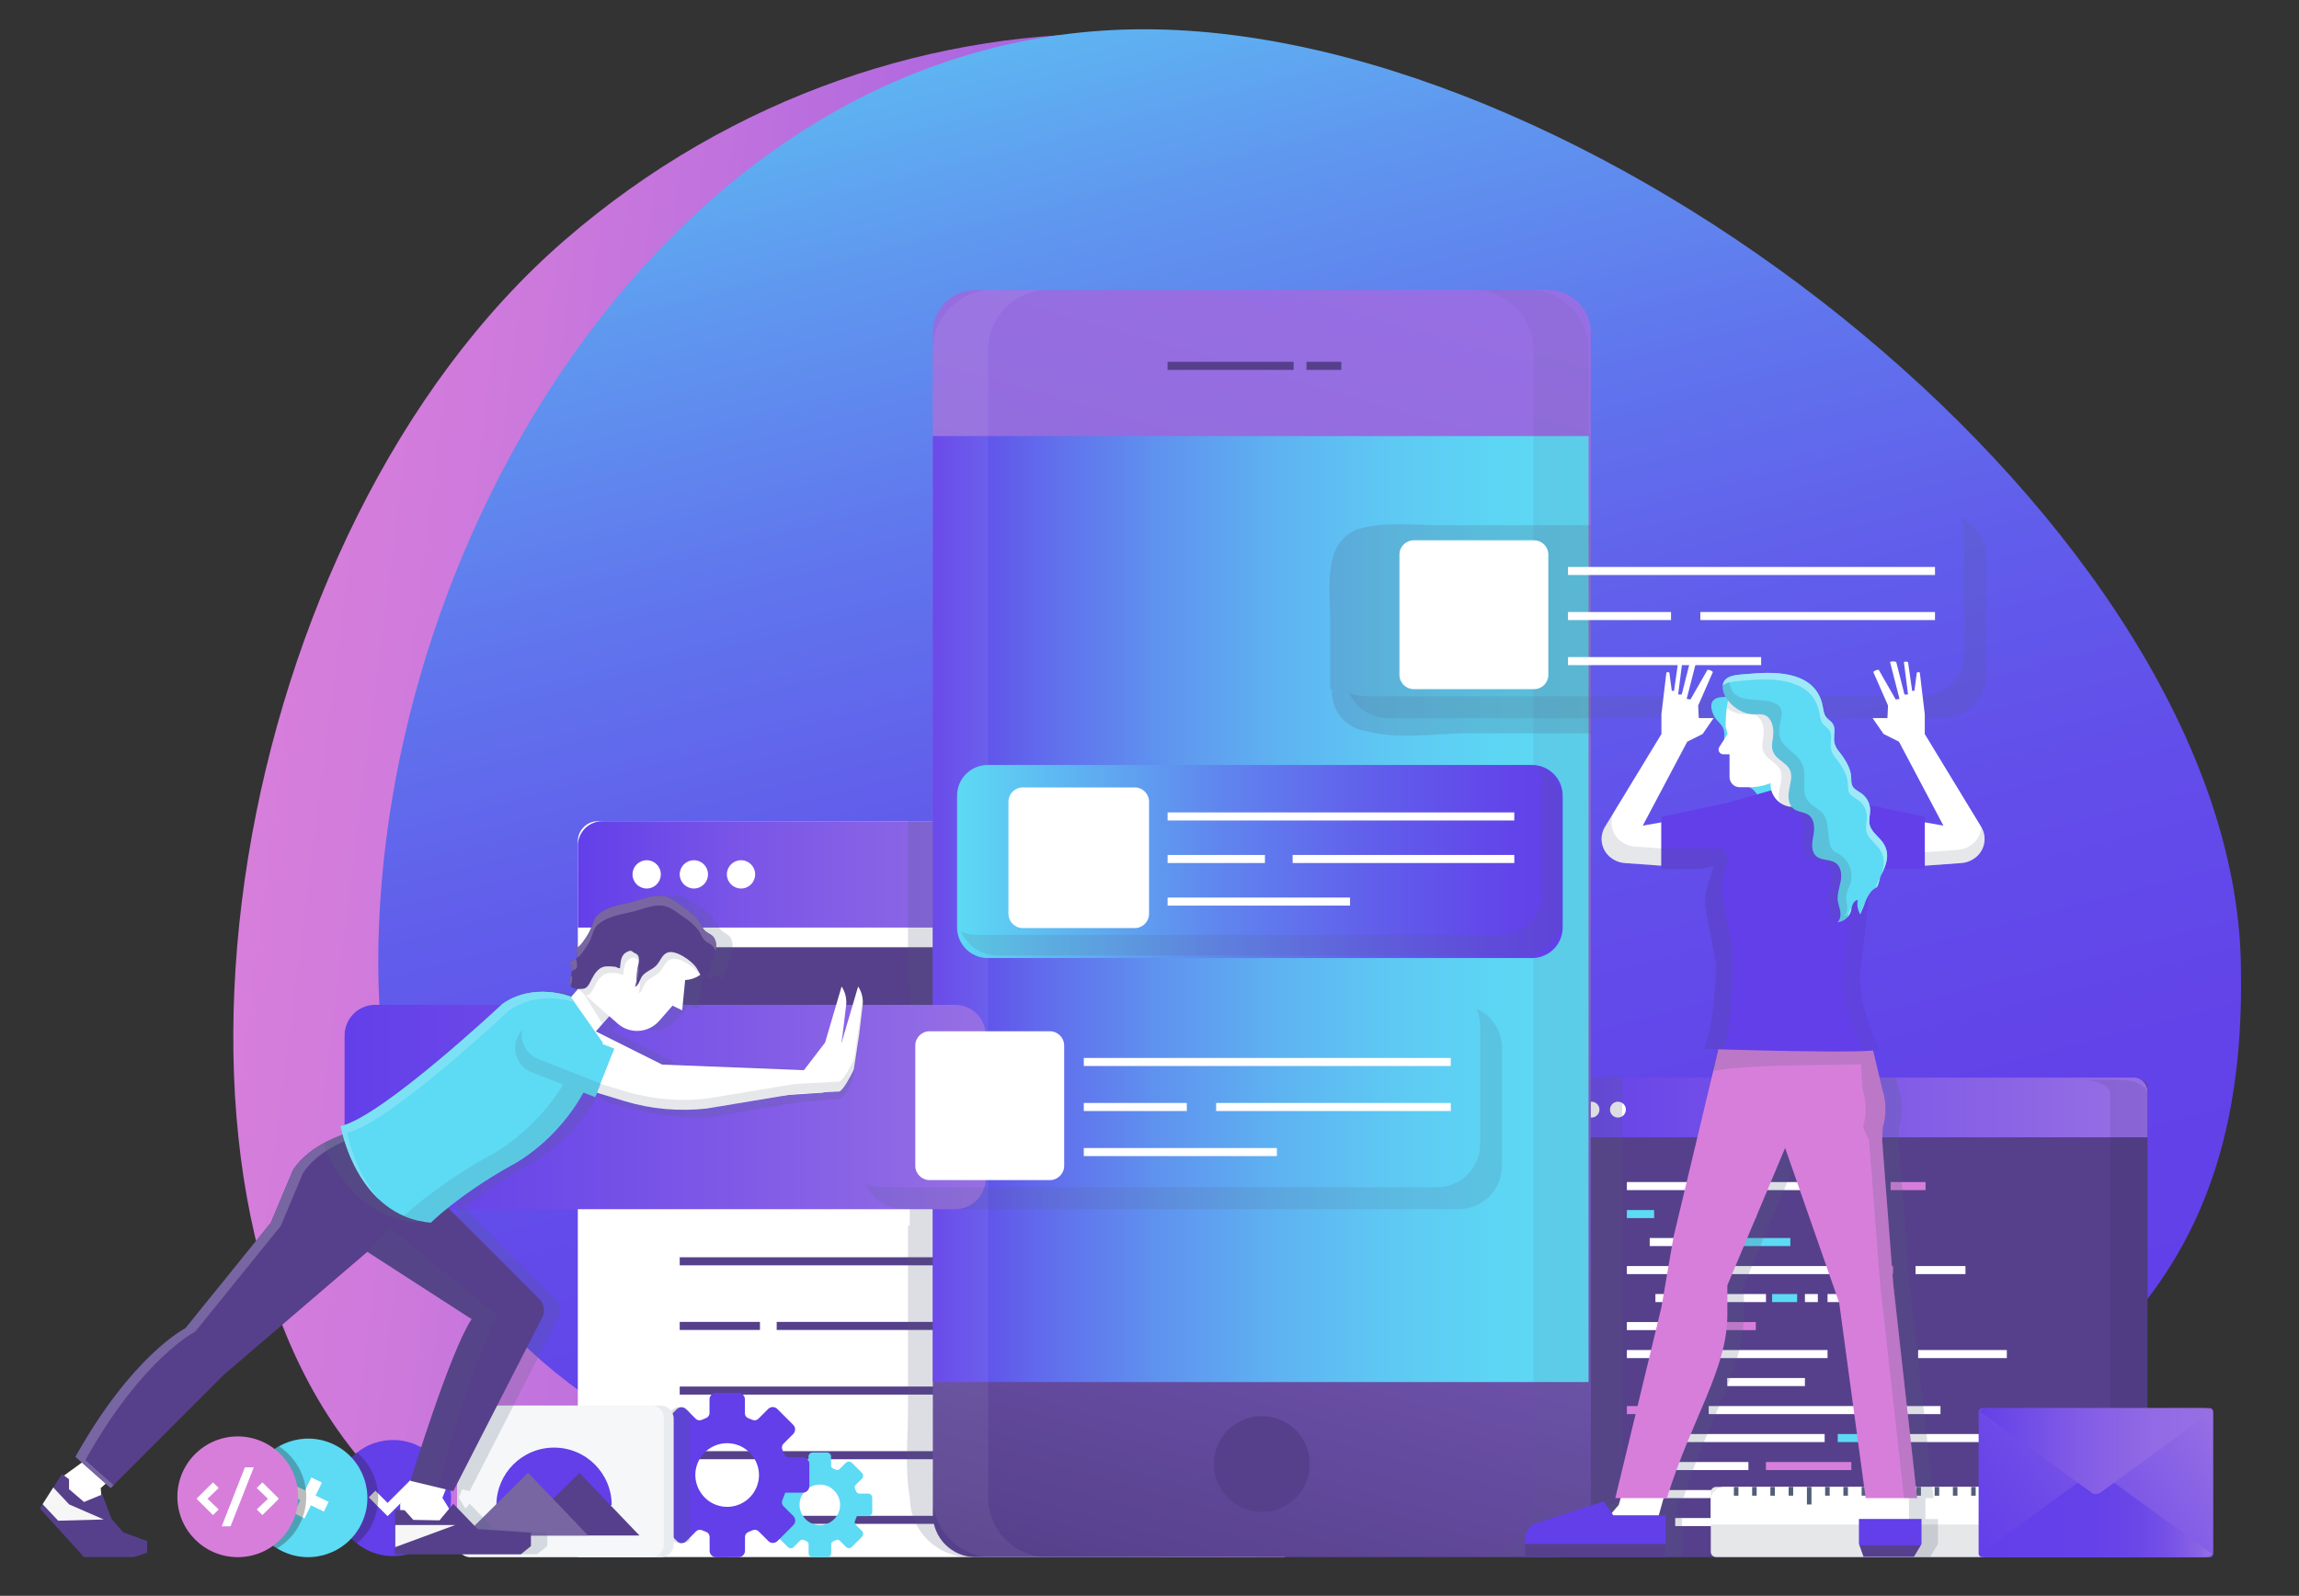 <?xml version="1.0" encoding="UTF-8"?> <svg xmlns="http://www.w3.org/2000/svg" xmlns:xlink="http://www.w3.org/1999/xlink" id="e4cbob4bpza41" viewBox="0 0 445.21 309.12" shape-rendering="geometricPrecision" text-rendering="geometricPrecision"><rect x="0" y="0" width="445.21" height="309.12" fill="#333333" stroke="none"/><style><![CDATA[#e4cbob4bpza4191_to {animation: e4cbob4bpza4191_to__to 3000ms linear infinite normal forwards}@keyframes e4cbob4bpza4191_to__to { 0% {transform: translate(200px,0px)} 26.667% {transform: translate(0px,0px)} 100% {transform: translate(0px,0px)} }#e4cbob4bpza4215_to {animation: e4cbob4bpza4215_to__to 3000ms linear infinite normal forwards}@keyframes e4cbob4bpza4215_to__to { 0% {transform: translate(-100px,0px)} 26.667% {transform: translate(0px,0px)} 100% {transform: translate(0px,0px)} }]]></style><defs><linearGradient id="e4cbob4bpza42-fill" x1="51.309" y1="139.334" x2="314.792" y2="172.774" spreadMethod="pad" gradientUnits="userSpaceOnUse"><stop id="e4cbob4bpza42-fill-0" offset="0%" stop-color="rgb(215,126,219)"></stop><stop id="e4cbob4bpza42-fill-1" offset="15.39%" stop-color="rgb(205,121,220)"></stop><stop id="e4cbob4bpza42-fill-2" offset="41.55%" stop-color="rgb(178,106,223)"></stop><stop id="e4cbob4bpza42-fill-3" offset="75.09%" stop-color="rgb(135,83,229)"></stop><stop id="e4cbob4bpza42-fill-4" offset="100%" stop-color="rgb(98,63,233)"></stop></linearGradient><linearGradient id="e4cbob4bpza43-fill" x1="285.271" y1="311.378" x2="195.23" y2="-33.986" spreadMethod="pad" gradientUnits="userSpaceOnUse"><stop id="e4cbob4bpza43-fill-0" offset="0%" stop-color="rgb(98,63,233)"></stop><stop id="e4cbob4bpza43-fill-1" offset="19.16%" stop-color="rgb(98,66,233)"></stop><stop id="e4cbob4bpza43-fill-2" offset="35.19%" stop-color="rgb(98,77,234)"></stop><stop id="e4cbob4bpza43-fill-3" offset="50.1%" stop-color="rgb(97,94,235)"></stop><stop id="e4cbob4bpza43-fill-4" offset="64.32%" stop-color="rgb(96,119,237)"></stop><stop id="e4cbob4bpza43-fill-5" offset="78.07%" stop-color="rgb(95,150,239)"></stop><stop id="e4cbob4bpza43-fill-6" offset="91.26%" stop-color="rgb(94,188,242)"></stop><stop id="e4cbob4bpza43-fill-7" offset="100%" stop-color="rgb(93,218,244)"></stop></linearGradient><linearGradient id="e4cbob4bpza47-fill" x1="295.596" y1="214.524" x2="415.864" y2="214.524" spreadMethod="pad" gradientUnits="userSpaceOnUse"><stop id="e4cbob4bpza47-fill-0" offset="0%" stop-color="rgb(98,63,233)"></stop><stop id="e4cbob4bpza47-fill-1" offset="100%" stop-color="rgb(151,111,228)"></stop></linearGradient><linearGradient id="e4cbob4bpza4106-fill" x1="111.897" y1="169.367" x2="248.786" y2="169.367" spreadMethod="pad" gradientUnits="userSpaceOnUse"><stop id="e4cbob4bpza4106-fill-0" offset="0%" stop-color="rgb(98,63,233)"></stop><stop id="e4cbob4bpza4106-fill-1" offset="20.56%" stop-color="rgb(120,83,231)"></stop><stop id="e4cbob4bpza4106-fill-2" offset="44.28%" stop-color="rgb(137,99,229)"></stop><stop id="e4cbob4bpza4106-fill-3" offset="69.79%" stop-color="rgb(148,108,228)"></stop><stop id="e4cbob4bpza4106-fill-4" offset="100%" stop-color="rgb(151,111,228)"></stop></linearGradient><linearGradient id="e4cbob4bpza4133-fill" x1="208.867" y1="304.062" x2="278.894" y2="57.125" spreadMethod="pad" gradientUnits="userSpaceOnUse"><stop id="e4cbob4bpza4133-fill-0" offset="0%" stop-color="rgb(86,64,139)"></stop><stop id="e4cbob4bpza4133-fill-1" offset="3.41%" stop-color="rgb(90,67,144)"></stop><stop id="e4cbob4bpza4133-fill-2" offset="31.64%" stop-color="rgb(116,86,180)"></stop><stop id="e4cbob4bpza4133-fill-3" offset="58.01%" stop-color="rgb(135,100,207)"></stop><stop id="e4cbob4bpza4133-fill-4" offset="81.58%" stop-color="rgb(147,108,222)"></stop><stop id="e4cbob4bpza4133-fill-5" offset="100%" stop-color="rgb(151,111,228)"></stop></linearGradient><linearGradient id="e4cbob4bpza4134-fill" x1="0.002" y1="91.619" x2="126.985" y2="91.619" spreadMethod="pad" gradientUnits="userSpaceOnUse"><stop id="e4cbob4bpza4134-fill-0" offset="0%" stop-color="rgb(98,63,233)"></stop><stop id="e4cbob4bpza4134-fill-1" offset="16.99%" stop-color="rgb(97,108,236)"></stop><stop id="e4cbob4bpza4134-fill-2" offset="34.63%" stop-color="rgb(95,147,239)"></stop><stop id="e4cbob4bpza4134-fill-3" offset="52.08%" stop-color="rgb(94,178,241)"></stop><stop id="e4cbob4bpza4134-fill-4" offset="69.03%" stop-color="rgb(94,200,243)"></stop><stop id="e4cbob4bpza4134-fill-5" offset="85.26%" stop-color="rgb(93,213,244)"></stop><stop id="e4cbob4bpza4134-fill-6" offset="100%" stop-color="rgb(93,218,244)"></stop></linearGradient><linearGradient id="e4cbob4bpza4191-fill" x1="260.494" y1="119.329" x2="384.645" y2="119.329" spreadMethod="pad" gradientUnits="userSpaceOnUse"><stop id="e4cbob4bpza4191-fill-0" offset="0%" stop-color="rgb(215,126,219)"></stop><stop id="e4cbob4bpza4191-fill-1" offset="15.39%" stop-color="rgb(205,121,220)"></stop><stop id="e4cbob4bpza4191-fill-2" offset="41.55%" stop-color="rgb(178,106,223)"></stop><stop id="e4cbob4bpza4191-fill-3" offset="75.09%" stop-color="rgb(135,83,229)"></stop><stop id="e4cbob4bpza4191-fill-4" offset="100%" stop-color="rgb(98,63,233)"></stop></linearGradient><linearGradient id="e4cbob4bpza4203-fill" x1="185.342" y1="166.881" x2="302.625" y2="166.881" spreadMethod="pad" gradientUnits="userSpaceOnUse"><stop id="e4cbob4bpza4203-fill-0" offset="0%" stop-color="rgb(93,218,244)"></stop><stop id="e4cbob4bpza4203-fill-1" offset="15.4%" stop-color="rgb(94,186,242)"></stop><stop id="e4cbob4bpza4203-fill-2" offset="43.65%" stop-color="rgb(96,133,238)"></stop><stop id="e4cbob4bpza4203-fill-3" offset="68.2%" stop-color="rgb(97,95,235)"></stop><stop id="e4cbob4bpza4203-fill-4" offset="87.8%" stop-color="rgb(98,72,234)"></stop><stop id="e4cbob4bpza4203-fill-5" offset="100%" stop-color="rgb(98,63,233)"></stop></linearGradient><linearGradient id="e4cbob4bpza4215-fill" x1="166.728" y1="214.433" x2="290.879" y2="214.433" spreadMethod="pad" gradientUnits="userSpaceOnUse"><stop id="e4cbob4bpza4215-fill-0" offset="0%" stop-color="rgb(98,63,233)"></stop><stop id="e4cbob4bpza4215-fill-1" offset="31.19%" stop-color="rgb(110,74,232)"></stop><stop id="e4cbob4bpza4215-fill-2" offset="88.02%" stop-color="rgb(143,104,229)"></stop><stop id="e4cbob4bpza4215-fill-3" offset="100%" stop-color="rgb(151,111,228)"></stop></linearGradient><linearGradient id="e4cbob4bpza4227-fill" x1="384.644" y1="301.619" x2="427.357" y2="272.621" spreadMethod="pad" gradientUnits="userSpaceOnUse"><stop id="e4cbob4bpza4227-fill-0" offset="0%" stop-color="rgb(98,63,233)"></stop><stop id="e4cbob4bpza4227-fill-1" offset="31.19%" stop-color="rgb(110,74,232)"></stop><stop id="e4cbob4bpza4227-fill-2" offset="88.02%" stop-color="rgb(143,104,229)"></stop><stop id="e4cbob4bpza4227-fill-3" offset="100%" stop-color="rgb(151,111,228)"></stop></linearGradient><linearGradient id="e4cbob4bpza4228-fill" x1="383.47" y1="293.326" x2="428.295" y2="293.326" spreadMethod="pad" gradientUnits="userSpaceOnUse"><stop id="e4cbob4bpza4228-fill-0" offset="0%" stop-color="rgb(98,63,233)"></stop><stop id="e4cbob4bpza4228-fill-1" offset="49.27%" stop-color="rgb(100,65,233)"></stop><stop id="e4cbob4bpza4228-fill-2" offset="68.23%" stop-color="rgb(107,71,232)"></stop><stop id="e4cbob4bpza4228-fill-3" offset="81.97%" stop-color="rgb(119,82,231)"></stop><stop id="e4cbob4bpza4228-fill-4" offset="93.12%" stop-color="rgb(136,97,229)"></stop><stop id="e4cbob4bpza4228-fill-5" offset="100%" stop-color="rgb(151,111,228)"></stop></linearGradient><linearGradient id="e4cbob4bpza4229-fill" x1="383.47" y1="281.075" x2="428.295" y2="281.075" spreadMethod="pad" gradientUnits="userSpaceOnUse"><stop id="e4cbob4bpza4229-fill-0" offset="0%" stop-color="rgb(98,63,233)"></stop><stop id="e4cbob4bpza4229-fill-1" offset="7.59%" stop-color="rgb(105,69,232)"></stop><stop id="e4cbob4bpza4229-fill-2" offset="42.81%" stop-color="rgb(130,92,230)"></stop><stop id="e4cbob4bpza4229-fill-3" offset="74.67%" stop-color="rgb(146,106,229)"></stop><stop id="e4cbob4bpza4229-fill-4" offset="100%" stop-color="rgb(151,111,228)"></stop></linearGradient></defs><path id="e4cbob4bpza42" d="M315.09,49.17C361.51,102.72,260.51,132.29,195.28,188.84C130.04,245.39,116.91,337.09,70.49,283.54C24.07,229.99,44.1,103.09,109.33,46.54C174.57,-10.01,268.67,-4.38,315.09,49.17Z" fill="url(#e4cbob4bpza42-fill)" stroke="none" stroke-width="1"></path><path id="e4cbob4bpza43" d="M433.95,186.49C434.92,232.65,421.08,302.04,253.67,301.34C140.89,300.87,73.25,270.51,73.25,186.49C73.25,102.48,132.45,5.67,221.57,5.67C310.69,5.67,432.19,102.5,433.95,186.49Z" fill="url(#e4cbob4bpza43-fill)" stroke="none" stroke-width="1"></path><g id="e4cbob4bpza44"><g id="e4cbob4bpza45"><path id="e4cbob4bpza46" d="M415.86,301.64L295.66,301.64L295.66,210.66C295.66,209.83,296.33,209.16,297.16,209.16L414.37,209.16C415.2,209.16,415.87,209.83,415.87,210.66L415.87,301.64Z" fill="rgb(86,64,139)" stroke="none" stroke-width="1"></path><path id="e4cbob4bpza47" d="M415.86,220.3L415.86,211.4C415.86,209.93,414.67,208.74,413.2,208.74L298.26,208.74C296.79,208.74,295.6,209.93,295.6,211.4L295.6,220.3L415.86,220.3Z" fill="url(#e4cbob4bpza47-fill)" stroke="none" stroke-width="1"></path><path id="e4cbob4bpza48" d="M304.61,214.94C304.61,215.79,303.92,216.48,303.07,216.48C302.22,216.48,301.53,215.79,301.53,214.94C301.53,214.09,302.22,213.4,303.07,213.4C303.92,213.4,304.61,214.09,304.61,214.94Z" fill="rgb(255,255,255)" stroke="none" stroke-width="1"></path><path id="e4cbob4bpza49" d="M309.74,214.94C309.74,215.79,309.05,216.48,308.2,216.48C307.35,216.48,306.66,215.79,306.66,214.94C306.66,214.09,307.35,213.4,308.2,213.4C309.05,213.4,309.74,214.09,309.74,214.94Z" fill="rgb(255,255,255)" stroke="none" stroke-width="1"></path><path id="e4cbob4bpza410" d="M314.86,214.94C314.86,215.79,314.17,216.48,313.32,216.48C312.47,216.48,311.78,215.79,311.78,214.94C311.78,214.09,312.47,213.4,313.32,213.4C314.17,213.4,314.86,214.09,314.86,214.94Z" fill="rgb(255,255,255)" stroke="none" stroke-width="1"></path><path id="e4cbob4bpza411" d="M410.22,209.16L403,209.16C406.12,209.16,408.65,210.35,408.65,211.82L408.65,301.63L415.87,301.63L415.87,211.82C415.86,210.35,413.33,209.16,410.22,209.16Z" opacity="0.1" fill="rgb(25,28,60)" stroke="none" stroke-width="1"></path><g id="e4cbob4bpza412"><rect id="e4cbob4bpza413" width="3.67" height="1.56" rx="0" ry="0" transform="matrix(1 0 0 1 303.45 228.97)" fill="rgb(255,255,255)" stroke="none" stroke-width="1"></rect></g><g id="e4cbob4bpza414"><rect id="e4cbob4bpza415" width="3.67" height="1.56" rx="0" ry="0" transform="matrix(1 0 0 1 303.45 234.39)" fill="rgb(255,255,255)" stroke="none" stroke-width="1"></rect></g><g id="e4cbob4bpza416"><rect id="e4cbob4bpza417" width="3.67" height="1.56" rx="0" ry="0" transform="matrix(1 0 0 1 303.45 239.81)" fill="rgb(255,255,255)" stroke="none" stroke-width="1"></rect></g><g id="e4cbob4bpza418"><rect id="e4cbob4bpza419" width="3.67" height="1.56" rx="0" ry="0" transform="matrix(1 0 0 1 303.45 245.24)" fill="rgb(255,255,255)" stroke="none" stroke-width="1"></rect></g><g id="e4cbob4bpza420"><rect id="e4cbob4bpza421" width="3.67" height="1.56" rx="0" ry="0" transform="matrix(1 0 0 1 303.45 250.66)" fill="rgb(255,255,255)" stroke="none" stroke-width="1"></rect></g><g id="e4cbob4bpza422"><rect id="e4cbob4bpza423" width="3.67" height="1.56" rx="0" ry="0" transform="matrix(1 0 0 1 303.45 256.09)" fill="rgb(255,255,255)" stroke="none" stroke-width="1"></rect></g><g id="e4cbob4bpza424"><rect id="e4cbob4bpza425" width="3.67" height="1.56" rx="0" ry="0" transform="matrix(1 0 0 1 303.45 261.51)" fill="rgb(255,255,255)" stroke="none" stroke-width="1"></rect></g><g id="e4cbob4bpza426"><rect id="e4cbob4bpza427" width="3.67" height="1.56" rx="0" ry="0" transform="matrix(1 0 0 1 303.45 266.93)" fill="rgb(255,255,255)" stroke="none" stroke-width="1"></rect></g><g id="e4cbob4bpza428"><rect id="e4cbob4bpza429" width="3.67" height="1.56" rx="0" ry="0" transform="matrix(1 0 0 1 303.45 272.36)" fill="rgb(255,255,255)" stroke="none" stroke-width="1"></rect></g><g id="e4cbob4bpza430"><rect id="e4cbob4bpza431" width="3.67" height="1.56" rx="0" ry="0" transform="matrix(1 0 0 1 303.45 277.78)" fill="rgb(255,255,255)" stroke="none" stroke-width="1"></rect></g><g id="e4cbob4bpza432"><rect id="e4cbob4bpza433" width="3.67" height="1.56" rx="0" ry="0" transform="matrix(1 0 0 1 303.45 283.2)" fill="rgb(255,255,255)" stroke="none" stroke-width="1"></rect></g><g id="e4cbob4bpza434"><rect id="e4cbob4bpza435" width="3.67" height="1.56" rx="0" ry="0" transform="matrix(1 0 0 1 303.45 288.63)" fill="rgb(255,255,255)" stroke="none" stroke-width="1"></rect></g><g id="e4cbob4bpza436"><rect id="e4cbob4bpza437" width="3.67" height="1.56" rx="0" ry="0" transform="matrix(1 0 0 1 303.45 294.05)" fill="rgb(255,255,255)" stroke="none" stroke-width="1"></rect></g><g id="e4cbob4bpza438"><rect id="e4cbob4bpza439" width="48.86" height="1.56" rx="0" ry="0" transform="matrix(1 0 0 1 315.05 228.97)" fill="rgb(255,255,255)" stroke="none" stroke-width="1"></rect></g><g id="e4cbob4bpza440"><rect id="e4cbob4bpza441" width="6.77" height="1.56" rx="0" ry="0" transform="matrix(1 0 0 1 366.12 228.97)" fill="rgb(215,126,219)" stroke="none" stroke-width="1"></rect></g><g id="e4cbob4bpza442"><rect id="e4cbob4bpza443" width="5.28" height="1.56" rx="0" ry="0" transform="matrix(1 0 0 1 315.05 234.39)" fill="rgb(93,218,244)" stroke="none" stroke-width="1"></rect></g><g id="e4cbob4bpza444"><rect id="e4cbob4bpza445" width="14.5" height="1.56" rx="0" ry="0" transform="matrix(1 0 0 1 325.52 234.39)" fill="rgb(255,255,255)" stroke="none" stroke-width="1"></rect></g><g id="e4cbob4bpza446"><rect id="e4cbob4bpza447" width="15.57" height="1.56" rx="0" ry="0" transform="matrix(1 0 0 1 319.47 239.81)" fill="rgb(255,255,255)" stroke="none" stroke-width="1"></rect></g><g id="e4cbob4bpza448"><rect id="e4cbob4bpza449" width="9.46" height="1.56" rx="0" ry="0" transform="matrix(1 0 0 1 337.25 239.81)" fill="rgb(93,218,244)" stroke="none" stroke-width="1"></rect></g><g id="e4cbob4bpza450"><rect id="e4cbob4bpza451" width="12.67" height="1.56" rx="0" ry="0" transform="matrix(1 0 0 1 315.05 245.24)" fill="rgb(255,255,255)" stroke="none" stroke-width="1"></rect></g><g id="e4cbob4bpza452"><rect id="e4cbob4bpza453" width="25.83" height="1.56" rx="0" ry="0" transform="matrix(1 0 0 1 330.9 245.24)" fill="rgb(255,255,255)" stroke="none" stroke-width="1"></rect></g><g id="e4cbob4bpza454"><rect id="e4cbob4bpza455" width="6.94" height="1.56" rx="0" ry="0" transform="matrix(1 0 0 1 359.66 245.24)" fill="rgb(215,126,219)" stroke="none" stroke-width="1"></rect></g><g id="e4cbob4bpza456"><rect id="e4cbob4bpza457" width="9.67" height="1.56" rx="0" ry="0" transform="matrix(1 0 0 1 370.95 245.24)" fill="rgb(255,255,255)" stroke="none" stroke-width="1"></rect></g><g id="e4cbob4bpza458"><rect id="e4cbob4bpza459" width="21.41" height="1.56" rx="0" ry="0" transform="matrix(1 0 0 1 320.58 250.66)" fill="rgb(255,255,255)" stroke="none" stroke-width="1"></rect></g><g id="e4cbob4bpza460"><rect id="e4cbob4bpza461" width="4.84" height="1.56" rx="0" ry="0" transform="matrix(1 0 0 1 343.18 250.66)" fill="rgb(93,218,244)" stroke="none" stroke-width="1"></rect></g><g id="e4cbob4bpza462"><rect id="e4cbob4bpza463" width="2.5" height="1.56" rx="0" ry="0" transform="matrix(1 0 0 1 349.53 250.66)" fill="rgb(255,255,255)" stroke="none" stroke-width="1"></rect></g><g id="e4cbob4bpza464"><rect id="e4cbob4bpza465" width="9.22" height="1.56" rx="0" ry="0" transform="matrix(1 0 0 1 353.91 250.66)" fill="rgb(255,255,255)" stroke="none" stroke-width="1"></rect></g><g id="e4cbob4bpza466"><rect id="e4cbob4bpza467" width="16.23" height="1.56" rx="0" ry="0" transform="matrix(1 0 0 1 315.05 256.09)" fill="rgb(255,255,255)" stroke="none" stroke-width="1"></rect></g><g id="e4cbob4bpza468"><rect id="e4cbob4bpza469" width="6.49" height="1.56" rx="0" ry="0" transform="matrix(1 0 0 1 333.53 256.09)" fill="rgb(215,126,219)" stroke="none" stroke-width="1"></rect></g><g id="e4cbob4bpza470"><rect id="e4cbob4bpza471" width="38.86" height="1.56" rx="0" ry="0" transform="matrix(1 0 0 1 315.05 261.51)" fill="rgb(255,255,255)" stroke="none" stroke-width="1"></rect></g><g id="e4cbob4bpza472"><rect id="e4cbob4bpza473" width="9.86" height="1.56" rx="0" ry="0" transform="matrix(1 0 0 1 357.92 261.51)" fill="rgb(255,255,255)" stroke="none" stroke-width="1"></rect></g><g id="e4cbob4bpza474"><rect id="e4cbob4bpza475" width="17.18" height="1.56" rx="0" ry="0" transform="matrix(1 0 0 1 371.45 261.51)" fill="rgb(255,255,255)" stroke="none" stroke-width="1"></rect></g><g id="e4cbob4bpza476"><rect id="e4cbob4bpza477" width="8.49" height="1.56" rx="0" ry="0" transform="matrix(1 0 0 1 322.79 266.93)" fill="rgb(93,218,244)" stroke="none" stroke-width="1"></rect></g><g id="e4cbob4bpza478"><rect id="e4cbob4bpza479" width="15.05" height="1.56" rx="0" ry="0" transform="matrix(1 0 0 1 334.48 266.93)" fill="rgb(255,255,255)" stroke="none" stroke-width="1"></rect></g><g id="e4cbob4bpza480"><rect id="e4cbob4bpza481" width="12.2" height="1.56" rx="0" ry="0" transform="matrix(1 0 0 1 315.05 272.36)" fill="rgb(215,126,219)" stroke="none" stroke-width="1"></rect></g><g id="e4cbob4bpza482"><rect id="e4cbob4bpza483" width="44.88" height="1.56" rx="0" ry="0" transform="matrix(1 0 0 1 330.9 272.36)" fill="rgb(255,255,255)" stroke="none" stroke-width="1"></rect></g><g id="e4cbob4bpza484"><rect id="e4cbob4bpza485" width="32.77" height="1.56" rx="0" ry="0" transform="matrix(1 0 0 1 320.58 277.78)" fill="rgb(255,255,255)" stroke="none" stroke-width="1"></rect></g><g id="e4cbob4bpza486"><rect id="e4cbob4bpza487" width="8.02" height="1.56" rx="0" ry="0" transform="matrix(1 0 0 1 355.89 277.78)" fill="rgb(93,218,244)" stroke="none" stroke-width="1"></rect></g><g id="e4cbob4bpza488"><rect id="e4cbob4bpza489" width="29.74" height="1.56" rx="0" ry="0" transform="matrix(1 0 0 1 367.77 277.78)" fill="rgb(255,255,255)" stroke="none" stroke-width="1"></rect></g><g id="e4cbob4bpza490"><rect id="e4cbob4bpza491" width="23.54" height="1.56" rx="0" ry="0" transform="matrix(1 0 0 1 315.05 283.2)" fill="rgb(255,255,255)" stroke="none" stroke-width="1"></rect></g><g id="e4cbob4bpza492"><rect id="e4cbob4bpza493" width="16.54" height="1.56" rx="0" ry="0" transform="matrix(1 0 0 1 341.98 283.2)" fill="rgb(215,126,219)" stroke="none" stroke-width="1"></rect></g><g id="e4cbob4bpza494"><rect id="e4cbob4bpza495" width="29.38" height="1.56" rx="0" ry="0" transform="matrix(1 0 0 1 319.47 288.63)" fill="rgb(255,255,255)" stroke="none" stroke-width="1"></rect></g><g id="e4cbob4bpza496"><rect id="e4cbob4bpza497" width="26.75" height="1.56" rx="0" ry="0" transform="matrix(1 0 0 1 350.97 288.63)" fill="rgb(255,255,255)" stroke="none" stroke-width="1"></rect></g><g id="e4cbob4bpza498"><rect id="e4cbob4bpza499" width="5.28" height="1.56" rx="0" ry="0" transform="matrix(1 0 0 1 315.05 294.05)" fill="rgb(93,218,244)" stroke="none" stroke-width="1"></rect></g><g id="e4cbob4bpza4100"><rect id="e4cbob4bpza4101" width="19.4" height="1.56" rx="0" ry="0" transform="matrix(1 0 0 1 324.41 294.05)" fill="rgb(255,255,255)" stroke="none" stroke-width="1"></rect></g><g id="e4cbob4bpza4102"><rect id="e4cbob4bpza4103" width="17.76" height="1.56" rx="0" ry="0" transform="matrix(1 0 0 1 346.58 294.05)" fill="rgb(255,255,255)" stroke="none" stroke-width="1"></rect></g></g><g id="e4cbob4bpza4104"><path id="e4cbob4bpza4105" d="M248.79,301.62L111.9,301.62L111.9,162.97C111.9,160.81,113.65,159.07,115.8,159.07L244.88,159.07C247.04,159.07,248.78,160.82,248.78,162.97L248.78,301.62Z" fill="rgb(255,255,255)" stroke="none" stroke-width="1"></path><path id="e4cbob4bpza4106" d="M248.79,179.67L248.79,163.81C248.79,161.19,246.67,159.07,244.05,159.07L116.65,159.07C114.03,159.07,111.91,161.19,111.91,163.81L111.91,179.67L248.79,179.67Z" fill="url(#e4cbob4bpza4106-fill)" stroke="none" stroke-width="1"></path><path id="e4cbob4bpza4107" d="M224.85,225.13L135.36,225.13C132.95,225.13,130.99,223.17,130.99,220.76L130.99,187.86C130.99,185.45,132.95,183.49,135.36,183.49L224.85,183.49C227.26,183.49,229.22,185.45,229.22,187.86L229.22,220.76C229.21,223.18,227.26,225.13,224.85,225.13Z" fill="rgb(86,64,139)" stroke="none" stroke-width="1"></path><path id="e4cbob4bpza4108" d="M127.97,169.37C127.97,170.89,126.74,172.11,125.23,172.11C123.71,172.11,122.49,170.88,122.49,169.37C122.49,167.86,123.72,166.63,125.23,166.63C126.75,166.63,127.97,167.85,127.97,169.37Z" fill="rgb(255,255,255)" stroke="none" stroke-width="1"></path><path id="e4cbob4bpza4109" d="M137.11,169.37C137.11,170.89,135.88,172.11,134.37,172.11C132.86,172.11,131.63,170.88,131.63,169.37C131.63,167.86,132.86,166.63,134.37,166.63C135.88,166.63,137.11,167.85,137.11,169.37Z" fill="rgb(255,255,255)" stroke="none" stroke-width="1"></path><path id="e4cbob4bpza4110" d="M146.24,169.37C146.24,170.89,145.01,172.11,143.5,172.11C141.99,172.11,140.76,170.88,140.76,169.37C140.76,167.86,141.99,166.63,143.5,166.63C145.02,166.63,146.24,167.85,146.24,169.37Z" fill="rgb(255,255,255)" stroke="none" stroke-width="1"></path><path id="e4cbob4bpza4111" d="M244.04,159.06L237.98,159.06C240.6,159.06,242.72,161.18,242.72,163.8L242.72,301.61L248.78,301.61L248.78,163.81C248.79,161.19,246.66,159.06,244.04,159.06Z" opacity="0.2" fill="rgb(65,64,66)" stroke="none" stroke-width="1"></path><g id="e4cbob4bpza4112"><rect id="e4cbob4bpza4113" width="98.23" height="1.56" rx="0" ry="0" transform="matrix(1 0 0 1 131.63 231.02)" fill="rgb(86,64,139)" stroke="none" stroke-width="1"></rect></g><g id="e4cbob4bpza4114"><rect id="e4cbob4bpza4115" width="98.23" height="1.56" rx="0" ry="0" transform="matrix(1 0 0 1 131.63 243.54)" fill="rgb(86,64,139)" stroke="none" stroke-width="1"></rect></g><g id="e4cbob4bpza4116"><rect id="e4cbob4bpza4117" width="33.92" height="1.56" rx="0" ry="0" transform="matrix(1 0 0 1 150.41 256.06)" fill="rgb(86,64,139)" stroke="none" stroke-width="1"></rect></g><g id="e4cbob4bpza4118"><rect id="e4cbob4bpza4119" width="40.04" height="1.56" rx="0" ry="0" transform="matrix(1 0 0 1 189.81 256.06)" fill="rgb(86,64,139)" stroke="none" stroke-width="1"></rect></g><g id="e4cbob4bpza4120"><rect id="e4cbob4bpza4121" width="15.54" height="1.56" rx="0" ry="0" transform="matrix(1 0 0 1 131.63 256.06)" fill="rgb(86,64,139)" stroke="none" stroke-width="1"></rect></g><g id="e4cbob4bpza4122"><rect id="e4cbob4bpza4123" width="25.17" height="1.56" rx="0" ry="0" transform="matrix(1 0 0 1 204.68 268.58)" fill="rgb(86,64,139)" stroke="none" stroke-width="1"></rect></g><g id="e4cbob4bpza4124"><rect id="e4cbob4bpza4125" width="64.56" height="1.56" rx="0" ry="0" transform="matrix(1 0 0 1 131.63 268.58)" fill="rgb(86,64,139)" stroke="none" stroke-width="1"></rect></g><g id="e4cbob4bpza4126"><rect id="e4cbob4bpza4127" width="69.87" height="1.56" rx="0" ry="0" transform="matrix(1 0 0 1 131.63 281.1)" fill="rgb(86,64,139)" stroke="none" stroke-width="1"></rect></g><g id="e4cbob4bpza4128"><rect id="e4cbob4bpza4129" width="61.3" height="1.56" rx="0" ry="0" transform="matrix(1 0 0 1 131.63 293.62)" fill="rgb(86,64,139)" stroke="none" stroke-width="1"></rect></g></g><path id="e4cbob4bpza4130" d="M302.52,301.64C302.71,301.6,302.91,301.58,303.09,301.54C307.6,301.04,311.33,297.95,312.74,293.78C313.63,291.76,314.12,289.43,314.15,286.84C314.45,262.72,314.15,238.59,314.15,214.47C314.15,212.45,314.15,210.44,314.15,208.42C313.23,208.42,312.3,208.42,311.38,208.42C311.17,208.42,311.07,208.58,311.07,208.74L299.52,208.74C298.59,208.74,297.77,209.22,297.29,209.95C297.13,210.17,297.01,210.43,296.96,210.7C296.9,210.92,296.86,211.15,296.86,211.4L296.86,220.3L296.93,220.3L296.93,301.61L299.41,301.61C299.3,301.62,299.18,301.62,299.06,301.63L302.52,301.63Z" opacity="0.2" fill="rgb(82,93,122)" stroke="none" stroke-width="1"></path><path id="e4cbob4bpza4131" d="M219.38,159.06L219.15,159.06L213.33,159.06L176.1,159.06C176.1,158.92,176,158.79,175.84,158.76C175.84,169.36,175.84,179.97,175.84,190.57C175.84,190.8,176.02,190.91,176.19,190.91L176.19,237.3C176.01,237.3,175.84,237.41,175.84,237.64C175.84,249.44,175.84,261.24,175.84,273.04C175.84,278.1,175.17,284.6,176.2,290.16C176.25,295.66,180.13,300.24,185.3,301.35C185.65,301.45,186.01,301.53,186.38,301.62L218.07,301.62L224.13,301.62L224.13,179.67L224.13,164.04L224.13,163.8C224.12,161.19,222,159.06,219.38,159.06Z" opacity="0.2" fill="rgb(82,93,122)" stroke="none" stroke-width="1"></path><g id="e4cbob4bpza4132"><path id="e4cbob4bpza4133" d="M299.81,301.62L188.91,301.62C184.35,301.62,180.65,297.92,180.65,293.36L180.65,64.43C180.65,59.87,184.35,56.17,188.91,56.17L299.81,56.17C304.37,56.17,308.07,59.87,308.07,64.43L308.07,293.35C308.07,297.92,304.37,301.62,299.81,301.62Z" fill="url(#e4cbob4bpza4133-fill)" stroke="none" stroke-width="1"></path><rect id="e4cbob4bpza4134" width="126.98" height="183.24" rx="0" ry="0" transform="matrix(1 0 0 1 180.65 84.47)" fill="url(#e4cbob4bpza4134-fill)" stroke="none" stroke-width="1"></rect><path id="e4cbob4bpza4135" d="M253.65,283.6C253.65,288.73,249.49,292.89,244.36,292.89C239.23,292.89,235.07,288.73,235.07,283.6C235.07,278.47,239.23,274.31,244.36,274.31C249.49,274.31,253.65,278.47,253.65,283.6Z" fill="rgb(86,64,139)" stroke="none" stroke-width="1"></path><path id="e4cbob4bpza4136" d="M192.21,56.18L202.92,56.18C196.54,56.18,191.36,61.35,191.36,67.74L191.36,290.07C191.36,296.45,196.53,301.63,202.92,301.63L192.21,301.63C185.83,301.63,180.65,296.46,180.65,290.07L180.65,67.73C180.65,61.35,185.83,56.18,192.21,56.18Z" opacity="0.06" fill="rgb(255,255,255)" stroke="none" stroke-width="1"></path><path id="e4cbob4bpza4137" d="M296.08,56.18L285.37,56.18C291.75,56.18,296.93,61.35,296.93,67.74L296.93,290.07C296.93,296.45,291.76,301.63,285.37,301.63L296.08,301.63C302.46,301.63,307.64,296.46,307.64,290.07L307.64,67.73C307.64,61.35,302.46,56.18,296.08,56.18Z" opacity="0.1" fill="rgb(82,93,122)" stroke="none" stroke-width="1"></path><g id="e4cbob4bpza4138"><rect id="e4cbob4bpza4139" width="24.41" height="1.56" rx="0" ry="0" transform="matrix(1 0 0 1 226.1 70.09)" fill="rgb(86,64,139)" stroke="none" stroke-width="1"></rect></g><g id="e4cbob4bpza4140"><rect id="e4cbob4bpza4141" width="6.75" height="1.56" rx="0" ry="0" transform="matrix(1 0 0 1 253 70.09)" fill="rgb(86,64,139)" stroke="none" stroke-width="1"></rect></g></g><g id="e4cbob4bpza4142"><g id="e4cbob4bpza4143"><path id="e4cbob4bpza4144" d="M87.35,290.18C87.35,296.39,82.32,301.42,76.11,301.42C69.9,301.42,64.87,296.39,64.87,290.18C64.87,283.97,69.9,278.94,76.11,278.94C82.32,278.93,87.35,283.97,87.35,290.18Z" fill="rgb(98,63,233)" stroke="none" stroke-width="1"></path><g id="e4cbob4bpza4145"><polygon id="e4cbob4bpza4146" points="75.06,293.69 71.42,290.05 72.7,288.76 75.06,291.12 79.51,286.67 80.8,287.95" fill="rgb(255,255,255)" stroke="none" stroke-width="1"></polygon></g></g><path id="e4cbob4bpza4147" d="M64.86,290.18C64.86,293.74,66.52,296.91,69.11,298.97C70.33,297.95,71.37,296.68,72.1,295.15C74.44,290.31,73.07,284.66,69.13,281.36C66.54,283.42,64.86,286.6,64.86,290.18Z" opacity="0.3" fill="rgb(35,31,32)" stroke="none" stroke-width="1"></path><g id="e4cbob4bpza4148"><path id="e4cbob4bpza4149" d="M70,295.15C67.24,300.86,60.37,303.25,54.67,300.48C48.96,297.72,46.57,290.85,49.34,285.15C52.1,279.44,58.97,277.05,64.67,279.81C70.37,282.58,72.76,289.45,70,295.15Z" fill="rgb(93,218,244)" stroke="none" stroke-width="1"></path><g id="e4cbob4bpza4150"><g id="e4cbob4bpza4151"><path id="e4cbob4bpza4152" d="M59.08,288.71L60.3,286.19L62.34,287.18L61.12,289.7L63.64,290.92L62.73,292.8L60.21,291.58L58.98,294.11L56.94,293.12L58.17,290.59L55.69,289.39L56.6,287.51L59.08,288.71Z" fill="rgb(255,255,255)" stroke="none" stroke-width="1"></path></g></g></g><path id="e4cbob4bpza4153" d="M54.02,280.16C52.05,281.27,50.39,282.96,49.33,285.15C46.74,290.51,48.69,296.89,53.66,299.93C57.04,297.88,59.31,294.18,59.31,289.93C59.31,285.85,57.21,282.25,54.02,280.16Z" opacity="0.3" fill="rgb(35,31,32)" stroke="none" stroke-width="1"></path><g id="e4cbob4bpza4154"><path id="e4cbob4bpza4155" d="M57.73,289.94C57.73,296.4,52.49,301.63,46.04,301.63C39.58,301.63,34.35,296.39,34.35,289.94C34.35,283.48,39.59,278.24,46.04,278.24C52.49,278.25,57.73,283.48,57.73,289.94Z" fill="rgb(215,126,219)" stroke="none" stroke-width="1"></path><g id="e4cbob4bpza4156"><g id="e4cbob4bpza4157"><path id="e4cbob4bpza4158" d="M42.31,292.35L42.31,292.43L41.25,293.48L38.15,290.41L38.15,290.21L41.25,287.14L42.31,288.19L42.31,288.27L40.18,290.32L42.31,292.35Z" fill="rgb(255,255,255)" stroke="none" stroke-width="1"></path><path id="e4cbob4bpza4159" d="M49.15,284.23L44.65,295.65L42.94,295.65L47.42,284.23L49.15,284.23Z" fill="rgb(255,255,255)" stroke="none" stroke-width="1"></path><path id="e4cbob4bpza4160" d="M51.89,290.32L49.76,288.27L49.76,288.19L50.82,287.14L53.92,290.21L53.92,290.41L50.82,293.48L49.76,292.43L49.76,292.35L51.89,290.32Z" fill="rgb(255,255,255)" stroke="none" stroke-width="1"></path></g></g></g></g><g id="e4cbob4bpza4161"><path id="e4cbob4bpza4162" d="M165.94,293.68L168.11,293.68C168.55,293.68,168.91,293.32,168.91,292.88L168.91,290.11C168.91,289.67,168.55,289.31,168.11,289.31L166.41,289.31C166.13,289.31,165.89,289.13,165.79,288.86C165.73,288.7,165.66,288.54,165.59,288.39C165.47,288.13,165.51,287.83,165.71,287.63L166.91,286.43C167.22,286.12,167.22,285.61,166.91,285.3L164.95,283.34C164.64,283.03,164.13,283.03,163.82,283.34L162.61,284.55C162.42,284.74,162.13,284.8,161.88,284.69C161.71,284.62,161.52,284.54,161.36,284.48C161.11,284.38,160.94,284.14,160.94,283.87L160.94,282.15C160.94,281.71,160.58,281.35,160.14,281.35L157.37,281.35C156.93,281.35,156.57,281.71,156.57,282.15L156.57,283.85C156.57,284.13,156.39,284.37,156.12,284.47C155.95,284.53,155.79,284.6,155.63,284.68C155.37,284.8,155.07,284.76,154.87,284.56L153.66,283.36C153.35,283.05,152.84,283.05,152.53,283.36L150.58,285.33C150.27,285.64,150.27,286.15,150.58,286.46L151.8,287.67C151.99,287.86,152.05,288.15,151.94,288.4C151.87,288.57,151.79,288.76,151.73,288.92C151.63,289.17,151.39,289.34,151.12,289.34L149.4,289.34C148.96,289.34,148.6,289.7,148.61,290.14L148.62,292.91C148.62,293.35,148.98,293.71,149.42,293.7L151.12,293.7C151.4,293.7,151.64,293.88,151.74,294.14C151.8,294.3,151.87,294.46,151.94,294.61C152.06,294.87,152.02,295.17,151.82,295.37L150.62,296.58C150.31,296.89,150.31,297.4,150.62,297.71L152.58,299.67C152.89,299.98,153.4,299.98,153.71,299.67L154.92,298.45C155.11,298.26,155.4,298.2,155.65,298.31C155.82,298.38,156.01,298.46,156.17,298.52C156.42,298.62,156.59,298.86,156.59,299.13L156.59,300.85C156.59,301.29,156.95,301.65,157.39,301.65L160.16,301.65C160.6,301.65,160.96,301.29,160.96,300.85L160.96,299.15C160.96,298.87,161.14,298.63,161.4,298.53C161.56,298.47,161.72,298.4,161.87,298.33C162.13,298.21,162.43,298.25,162.63,298.45L163.83,299.65C164.14,299.96,164.65,299.96,164.96,299.65L166.92,297.69C167.23,297.38,167.23,296.87,166.92,296.56L165.71,295.35C165.52,295.16,165.46,294.87,165.57,294.62C165.75,294.2,165.93,293.7,165.94,293.68ZM154.9,290.79C155.36,288.34,157.9,286.96,160.18,287.83C161.91,288.5,162.97,290.37,162.63,292.2C162.17,294.65,159.63,296.03,157.35,295.16C155.62,294.49,154.56,292.62,154.9,290.79Z" fill="rgb(93,218,244)" stroke="none" stroke-width="1"></path></g><g id="e4cbob4bpza4163"><path id="e4cbob4bpza4164" d="M152.07,289.14L155.48,289.14C156.17,289.14,156.73,288.58,156.73,287.89L156.73,283.54C156.73,282.85,156.17,282.29,155.48,282.29L152.81,282.29C152.37,282.29,151.99,282.01,151.83,281.59C151.74,281.34,151.63,281.09,151.52,280.85C151.34,280.45,151.4,279.98,151.72,279.66L153.61,277.77C154.1,277.28,154.1,276.49,153.61,276L150.53,272.92C150.04,272.43,149.25,272.43,148.76,272.92L146.86,274.82C146.56,275.12,146.11,275.21,145.72,275.04C145.45,274.92,145.16,274.81,144.9,274.71C144.5,274.56,144.25,274.17,144.25,273.75L144.25,271.05C144.25,270.36,143.69,269.8,143,269.8L138.65,269.8C137.96,269.8,137.4,270.36,137.4,271.05L137.4,273.72C137.4,274.16,137.11,274.54,136.7,274.7C136.44,274.8,136.18,274.91,135.93,275.02C135.53,275.21,135.06,275.14,134.74,274.83L132.85,272.95C132.36,272.46,131.57,272.47,131.08,272.95L128.01,276.04C127.52,276.53,127.53,277.32,128.02,277.81L129.93,279.71C130.23,280.01,130.32,280.46,130.15,280.85C130.03,281.12,129.92,281.41,129.82,281.67C129.67,282.07,129.29,282.33,128.86,282.33L126.16,282.34C125.47,282.34,124.91,282.9,124.91,283.59L124.92,287.94C124.92,288.63,125.48,289.19,126.17,289.19L128.84,289.18C129.28,289.18,129.66,289.46,129.82,289.88C129.91,290.13,130.02,290.37,130.13,290.62C130.31,291.02,130.25,291.49,129.94,291.81L128.05,293.7C127.56,294.19,127.56,294.98,128.05,295.47L131.13,298.54C131.62,299.03,132.41,299.03,132.9,298.54L134.8,296.63C135.1,296.33,135.55,296.24,135.94,296.41C136.21,296.53,136.5,296.64,136.76,296.74C137.16,296.89,137.41,297.27,137.42,297.7L137.42,300.4C137.42,301.09,137.98,301.65,138.67,301.65L143.02,301.64C143.71,301.64,144.27,301.08,144.27,300.39L144.27,297.72C144.27,297.28,144.55,296.9,144.97,296.74C145.22,296.65,145.47,296.54,145.71,296.43C146.11,296.25,146.58,296.31,146.9,296.62L148.79,298.51C149.28,299,150.07,299,150.56,298.51L153.63,295.43C154.12,294.94,154.12,294.15,153.63,293.66L151.72,291.76C151.42,291.46,151.33,291.01,151.5,290.62C151.77,289.96,152.06,289.19,152.07,289.14ZM134.75,284.61C135.47,280.76,139.46,278.59,143.04,279.97C145.76,281.02,147.42,283.96,146.88,286.83C146.16,290.68,142.17,292.85,138.59,291.47C135.87,290.42,134.22,287.48,134.75,284.61Z" fill="rgb(98,63,233)" stroke="none" stroke-width="1"></path></g><g id="e4cbob4bpza4165"><path id="e4cbob4bpza4166" d="M410.88,289.04L410.88,300.59C410.88,301.15,410.43,301.61,409.86,301.61L332.32,301.61C331.76,301.61,331.3,301.16,331.3,300.59L331.3,289.04C331.3,288.48,331.75,288.02,332.32,288.02L409.86,288.02C410.42,288.02,410.88,288.48,410.88,289.04Z" fill="rgb(230,231,232)" stroke="none" stroke-width="1"></path><path id="e4cbob4bpza4167" d="M410.88,290.58L410.88,295.31L331.3,295.31L331.3,290.58C331.3,289.17,332.44,288.02,333.86,288.02L408.32,288.02C409.73,288.02,410.88,289.17,410.88,290.58Z" fill="rgb(255,255,255)" stroke="none" stroke-width="1"></path><rect id="e4cbob4bpza4168" width="1.7" height="0.88" rx="0" ry="0" transform="matrix(0 -1 1 0 335.771 289.725)" fill="rgb(82,93,122)" stroke="none" stroke-width="1"></rect><rect id="e4cbob4bpza4169" width="1.7" height="0.88" rx="0" ry="0" transform="matrix(0 -1 1 0 339.305 289.72)" fill="rgb(82,93,122)" stroke="none" stroke-width="1"></rect><rect id="e4cbob4bpza4170" width="1.7" height="0.87" rx="0" ry="0" transform="matrix(0 -1 1 0 342.84 289.725)" fill="rgb(82,93,122)" stroke="none" stroke-width="1"></rect><rect id="e4cbob4bpza4171" width="1.7" height="0.88" rx="0" ry="0" transform="matrix(0 -1 1 0 346.375 289.719)" fill="rgb(82,93,122)" stroke="none" stroke-width="1"></rect><rect id="e4cbob4bpza4172" width="3.4" height="0.88" rx="0" ry="0" transform="matrix(0 -1 1 0 349.919 291.424)" fill="rgb(82,93,122)" stroke="none" stroke-width="1"></rect><rect id="e4cbob4bpza4173" width="1.7" height="0.88" rx="0" ry="0" transform="matrix(0 -1 1 0 353.444 289.719)" fill="rgb(82,93,122)" stroke="none" stroke-width="1"></rect><rect id="e4cbob4bpza4174" width="1.7" height="0.88" rx="0" ry="0" transform="matrix(0 -1 1 0 356.979 289.724)" fill="rgb(82,93,122)" stroke="none" stroke-width="1"></rect><rect id="e4cbob4bpza4175" width="1.7" height="0.87" rx="0" ry="0" transform="matrix(0 -1 1 0 360.513 289.718)" fill="rgb(82,93,122)" stroke="none" stroke-width="1"></rect><rect id="e4cbob4bpza4176" width="1.7" height="0.88" rx="0" ry="0" transform="matrix(0 -1 1 0 364.048 289.723)" fill="rgb(82,93,122)" stroke="none" stroke-width="1"></rect><rect id="e4cbob4bpza4177" width="3.4" height="0.88" rx="0" ry="0" transform="matrix(0 -1 1 0 367.593 291.428)" fill="rgb(82,93,122)" stroke="none" stroke-width="1"></rect><rect id="e4cbob4bpza4178" width="1.7" height="0.88" rx="0" ry="0" transform="matrix(0 -1 1 0 371.118 289.722)" fill="rgb(82,93,122)" stroke="none" stroke-width="1"></rect><rect id="e4cbob4bpza4179" width="1.7" height="0.88" rx="0" ry="0" transform="matrix(0 -1 1 0 374.652 289.727)" fill="rgb(82,93,122)" stroke="none" stroke-width="1"></rect><rect id="e4cbob4bpza4180" width="1.7" height="0.88" rx="0" ry="0" transform="matrix(0 -1 1 0 378.187 289.722)" fill="rgb(82,93,122)" stroke="none" stroke-width="1"></rect><rect id="e4cbob4bpza4181" width="1.7" height="0.87" rx="0" ry="0" transform="matrix(0 -1 1 0 381.732 289.726)" fill="rgb(82,93,122)" stroke="none" stroke-width="1"></rect><rect id="e4cbob4bpza4182" width="3.4" height="0.88" rx="0" ry="0" transform="matrix(0 -1 1 0 385.266 291.421)" fill="rgb(82,93,122)" stroke="none" stroke-width="1"></rect><rect id="e4cbob4bpza4183" width="1.7" height="0.88" rx="0" ry="0" transform="matrix(0 -1 1 0 388.791 289.726)" fill="rgb(82,93,122)" stroke="none" stroke-width="1"></rect><rect id="e4cbob4bpza4184" width="1.7" height="0.88" rx="0" ry="0" transform="matrix(0 -1 1 0 392.326 289.721)" fill="rgb(82,93,122)" stroke="none" stroke-width="1"></rect><rect id="e4cbob4bpza4185" width="1.7" height="0.88" rx="0" ry="0" transform="matrix(0 -1 1 0 395.86 289.725)" fill="rgb(82,93,122)" stroke="none" stroke-width="1"></rect><rect id="e4cbob4bpza4186" width="1.7" height="0.87" rx="0" ry="0" transform="matrix(0 -1 1 0 399.395 289.72)" fill="rgb(82,93,122)" stroke="none" stroke-width="1"></rect><rect id="e4cbob4bpza4187" width="3.4" height="0.88" rx="0" ry="0" transform="matrix(0 -1 1 0 402.939 291.425)" fill="rgb(82,93,122)" stroke="none" stroke-width="1"></rect><rect id="e4cbob4bpza4188" width="1.7" height="0.88" rx="0" ry="0" transform="matrix(0 -1 1 0 406.464 289.719)" fill="rgb(82,93,122)" stroke="none" stroke-width="1"></rect></g><path id="e4cbob4bpza4189" d="M308.07,141.33L308.07,101.73C298.26,101.73,288.44,101.73,278.63,101.73C273.93,101.73,267.92,101.03,263.3,102.41C263.28,102.42,263.26,102.42,263.24,102.43C262.94,102.52,262.63,102.59,262.34,102.7C262.24,102.74,262.18,102.8,262.15,102.88C261.02,103.44,260.06,104.27,259.33,105.29C259.28,105.32,259.23,105.36,259.2,105.42C259.13,105.55,259.07,105.68,259,105.81C258.62,106.45,258.34,107.14,258.16,107.89C257.01,111.73,257.59,116.13,257.59,120.08C257.59,124.48,257.59,128.88,257.59,133.28C257.59,133.51,257.77,133.62,257.94,133.62L257.94,134.1C257.94,135.93,258.59,137.61,259.67,138.92C259.69,138.96,259.72,139.01,259.76,139.05C259.79,139.08,259.83,139.1,259.86,139.13C261.06,140.48,262.73,141.4,264.62,141.63C270.58,143.32,278.53,142.04,283.84,142.04C292.04,142.04,300.23,142.04,308.43,142.04C308.43,141.92,308.43,141.8,308.43,141.69C308.42,141.44,308.25,141.33,308.07,141.33Z" opacity="0.2" fill="rgb(82,93,122)" stroke="none" stroke-width="1"></path><g id="e4cbob4bpza4190"><g id="e4cbob4bpza4191_to" transform="translate(200,0)"><path id="e4cbob4bpza4191" d="M378.7,139.12L266.44,139.12C263.16,139.12,260.5,136.46,260.5,133.18L260.5,105.47C260.5,102.19,263.16,99.53,266.44,99.53L378.7,99.53C381.98,99.53,384.64,102.19,384.64,105.47L384.64,133.18C384.64,136.46,381.98,139.12,378.7,139.12Z" transform="translate(0,0)" fill="url(#e4cbob4bpza4191-fill)" stroke="none" stroke-width="1"></path></g><path id="e4cbob4bpza4192" d="M379.67,100.27C380.14,101.32,380.4,102.47,380.4,103.69L380.4,126.49C380.4,131.13,376.64,134.88,372.01,134.88L264.65,134.88C263.43,134.88,262.27,134.61,261.23,134.15C262.54,137.08,265.47,139.12,268.89,139.12L376.25,139.12C380.89,139.12,384.64,135.36,384.64,130.73L384.64,107.93C384.64,104.51,382.6,101.58,379.67,100.27Z" opacity="0.15" fill="rgb(82,93,122)" stroke="none" stroke-width="1"></path><path id="e4cbob4bpza4193" d="M297.07,133.49L273.78,133.49C272.25,133.49,271.01,132.25,271.01,130.72L271.01,107.43C271.01,105.9,272.25,104.66,273.78,104.66L297.07,104.66C298.6,104.66,299.84,105.9,299.84,107.43L299.84,130.72C299.85,132.25,298.61,133.49,297.07,133.49Z" fill="rgb(255,255,255)" stroke="none" stroke-width="1"></path><g id="e4cbob4bpza4194"><rect id="e4cbob4bpza4195" width="71.07" height="1.56" rx="0" ry="0" transform="matrix(1 0 0 1 303.65 109.82)" fill="rgb(255,255,255)" stroke="none" stroke-width="1"></rect></g><g id="e4cbob4bpza4196"><rect id="e4cbob4bpza4197" width="45.44" height="1.56" rx="0" ry="0" transform="matrix(1 0 0 1 329.28 118.55)" fill="rgb(255,255,255)" stroke="none" stroke-width="1"></rect></g><g id="e4cbob4bpza4198"><rect id="e4cbob4bpza4199" width="19.95" height="1.56" rx="0" ry="0" transform="matrix(1 0 0 1 303.65 118.55)" fill="rgb(255,255,255)" stroke="none" stroke-width="1"></rect></g><g id="e4cbob4bpza4200"><rect id="e4cbob4bpza4201" width="37.4" height="1.56" rx="0" ry="0" transform="matrix(1 0 0 1 303.65 127.28)" fill="rgb(255,255,255)" stroke="none" stroke-width="1"></rect></g></g><g id="e4cbob4bpza4202"><path id="e4cbob4bpza4203" d="M296.68,185.58L191.28,185.58C188,185.58,185.34,182.92,185.34,179.64L185.34,154.12C185.34,150.84,188,148.18,191.28,148.18L296.68,148.18C299.96,148.18,302.62,150.84,302.62,154.12L302.62,179.64C302.62,182.92,299.96,185.58,296.68,185.58Z" fill="url(#e4cbob4bpza4203-fill)" stroke="none" stroke-width="1"></path><path id="e4cbob4bpza4204" d="M297.93,148.39C298.37,149.38,298.62,150.47,298.62,151.62L298.62,173.16C298.62,177.54,295.07,181.09,290.69,181.09L189.27,181.09C188.12,181.09,187.03,180.84,186.04,180.4C187.28,183.17,190.05,185.1,193.28,185.1L294.7,185.1C299.08,185.1,302.63,181.55,302.63,177.17L302.63,155.63C302.62,152.4,300.69,149.63,297.93,148.39Z" opacity="0.15" fill="rgb(82,93,122)" stroke="none" stroke-width="1"></path><path id="e4cbob4bpza4205" d="M219.75,179.77L198.06,179.77C196.53,179.77,195.29,178.53,195.29,177L195.29,155.3C195.29,153.77,196.53,152.53,198.06,152.53L219.75,152.53C221.28,152.53,222.52,153.77,222.52,155.3L222.52,177C222.52,178.53,221.28,179.77,219.75,179.77Z" fill="rgb(255,255,255)" stroke="none" stroke-width="1"></path><g id="e4cbob4bpza4206"><rect id="e4cbob4bpza4207" width="67.14" height="1.56" rx="0" ry="0" transform="matrix(1 0 0 1 226.11 157.37)" fill="rgb(255,255,255)" stroke="none" stroke-width="1"></rect></g><g id="e4cbob4bpza4208"><rect id="e4cbob4bpza4209" width="42.93" height="1.56" rx="0" ry="0" transform="matrix(1 0 0 1 250.32 165.61)" fill="rgb(255,255,255)" stroke="none" stroke-width="1"></rect></g><g id="e4cbob4bpza4210"><rect id="e4cbob4bpza4211" width="18.85" height="1.56" rx="0" ry="0" transform="matrix(1 0 0 1 226.11 165.61)" fill="rgb(255,255,255)" stroke="none" stroke-width="1"></rect></g><g id="e4cbob4bpza4212"><rect id="e4cbob4bpza4213" width="35.33" height="1.56" rx="0" ry="0" transform="matrix(1 0 0 1 226.11 173.86)" fill="rgb(255,255,255)" stroke="none" stroke-width="1"></rect></g></g><g id="e4cbob4bpza4214"><g id="e4cbob4bpza4215_to" transform="translate(-100,0)"><path id="e4cbob4bpza4215" d="M284.94,234.23L172.67,234.23C169.39,234.23,166.73,231.57,166.73,228.29L166.73,200.58C166.73,197.3,169.39,194.64,172.67,194.64L284.94,194.64C288.22,194.64,290.88,197.3,290.88,200.58L290.88,228.29C290.88,231.57,288.22,234.23,284.94,234.23Z" transform="translate(0,0)" fill="url(#e4cbob4bpza4215-fill)" stroke="none" stroke-width="1"></path></g><path id="e4cbob4bpza4216" d="M285.91,195.37C286.38,196.42,286.64,197.57,286.64,198.79L286.64,221.59C286.64,226.23,282.88,229.98,278.25,229.98L170.88,229.98C169.66,229.98,168.5,229.71,167.46,229.25C168.77,232.18,171.7,234.22,175.12,234.22L282.48,234.22C287.12,234.22,290.87,230.46,290.87,225.83L290.87,203.03C290.88,199.62,288.84,196.68,285.91,195.37Z" opacity="0.15" fill="rgb(82,93,122)" stroke="none" stroke-width="1"></path><path id="e4cbob4bpza4217" d="M203.31,228.59L180.02,228.59C178.49,228.59,177.25,227.35,177.25,225.82L177.25,202.53C177.25,201,178.49,199.76,180.02,199.76L203.31,199.76C204.84,199.76,206.08,201,206.08,202.53L206.08,225.82C206.08,227.35,204.84,228.59,203.31,228.59Z" fill="rgb(255,255,255)" stroke="none" stroke-width="1"></path><g id="e4cbob4bpza4218"><rect id="e4cbob4bpza4219" width="71.07" height="1.56" rx="0" ry="0" transform="matrix(1 0 0 1 209.88 204.93)" fill="rgb(255,255,255)" stroke="none" stroke-width="1"></rect></g><g id="e4cbob4bpza4220"><rect id="e4cbob4bpza4221" width="45.44" height="1.56" rx="0" ry="0" transform="matrix(1 0 0 1 235.51 213.65)" fill="rgb(255,255,255)" stroke="none" stroke-width="1"></rect></g><g id="e4cbob4bpza4222"><rect id="e4cbob4bpza4223" width="19.95" height="1.56" rx="0" ry="0" transform="matrix(1 0 0 1 209.88 213.65)" fill="rgb(255,255,255)" stroke="none" stroke-width="1"></rect></g><g id="e4cbob4bpza4224"><rect id="e4cbob4bpza4225" width="37.4" height="1.56" rx="0" ry="0" transform="matrix(1 0 0 1 209.88 222.38)" fill="rgb(255,255,255)" stroke="none" stroke-width="1"></rect></g></g><g id="e4cbob4bpza4226"><path id="e4cbob4bpza4227" d="M427.87,301.64L383.9,301.64C383.5,301.64,383.17,301.31,383.17,300.91L383.17,273.49C383.17,273.09,383.5,272.76,383.9,272.76L427.87,272.76C428.27,272.76,428.6,273.09,428.6,273.49L428.6,300.91C428.59,301.31,428.27,301.64,427.87,301.64Z" fill="url(#e4cbob4bpza4227-fill)" stroke="none" stroke-width="1"></path><path id="e4cbob4bpza4228" d="M428.29,300.96L406.77,285.3C406.24,284.91,405.52,284.91,404.98,285.3L383.46,300.96C383.74,301.36,384.18,301.64,384.7,301.64L427.04,301.64C427.58,301.64,428.02,301.36,428.29,300.96Z" fill="url(#e4cbob4bpza4228-fill)" stroke="none" stroke-width="1"></path><path id="e4cbob4bpza4229" d="M383.47,273.44L404.99,289.1C405.52,289.49,406.24,289.49,406.78,289.1L428.3,273.44C428.02,273.04,427.58,272.76,427.06,272.76L384.72,272.76C384.19,272.76,383.75,273.04,383.47,273.44Z" fill="url(#e4cbob4bpza4229-fill)" stroke="none" stroke-width="1"></path></g><path id="e4cbob4bpza4230" d="M133.62,298.37C133.62,290.07,133.62,281.77,133.62,273.47C133.28,273.2,132.93,272.94,132.54,272.77C132.42,272.71,132.3,272.67,132.17,272.64C132.17,272.64,132.16,272.64,132.16,272.64C132.08,272.63,132.01,272.6,131.93,272.6C131.62,272.56,131.28,272.57,130.91,272.69C130.03,272.96,127.29,275.74,127.33,277.02C127.37,278.31,128.4,277.93,128.74,278.99C130.01,283.02,127.42,280.72,126.11,282.02C125.97,282.16,125.84,282.29,125.71,282.42C125.32,282.57,125.05,282.9,124.96,283.31C124.4,284.14,124.24,285.04,124.6,286.8C124.87,288.14,124.94,288.47,125.17,288.64C125.39,288.95,125.74,289.17,126.15,289.18C126.28,289.27,126.42,289.37,126.59,289.5C127.91,290.56,129.91,287.18,129.42,291.87C129.37,292.33,128.19,292.72,128.12,293.17C128.02,293.86,127.39,294.22,127.56,295.1C127.77,296.19,130.14,298.58,131.05,298.83C132.91,299.35,131.25,298.79,133.13,298.74C133.14,298.75,133.38,298.57,133.62,298.37Z" opacity="0.2" fill="rgb(82,93,122)" stroke="none" stroke-width="1"></path><g id="e4cbob4bpza4231"><path id="e4cbob4bpza4232" d="M127.88,301.64L91.08,301.64C89.66,301.64,88.51,300.49,88.51,299.07L88.51,274.82C88.51,273.4,89.66,272.25,91.08,272.25L127.88,272.25C129.3,272.25,130.45,273.4,130.45,274.82L130.45,299.07C130.45,300.49,129.3,301.64,127.88,301.64Z" fill="rgb(245,247,249)" stroke="none" stroke-width="1"></path><path id="e4cbob4bpza4233" d="M128.02,272.26L126.13,272.26C127.47,272.26,128.56,273.35,128.56,274.69L128.56,299.21C128.56,300.55,127.47,301.64,126.13,301.64L128.02,301.64C129.36,301.64,130.45,300.55,130.45,299.21L130.45,274.69C130.45,273.35,129.36,272.26,128.02,272.26Z" opacity="0.2" fill="rgb(186,190,202)" stroke="none" stroke-width="1"></path><path id="e4cbob4bpza4234" d="M118.46,291.57L96.13,291.57C96.13,285.4,101.13,280.41,107.29,280.41C113.46,280.4,118.46,285.4,118.46,291.57Z" fill="rgb(98,63,233)" stroke="none" stroke-width="1"></path><polygon id="e4cbob4bpza4235" points="99.94,297.43 112.21,285.29 123.83,297.43" fill="rgb(86,64,139)" stroke="none" stroke-width="1"></polygon><polygon id="e4cbob4bpza4236" points="89.99,297.43 102.26,285.29 113.88,297.43" fill="rgb(120,102,162)" stroke="none" stroke-width="1"></polygon></g><g id="e4cbob4bpza4237" opacity="0.2"><path id="e4cbob4bpza4238" d="M327.27,239.62L324.93,253.22L316,290.19L317.03,290.19L316.66,291.51L315.29,293.09L313.74,290.83L300.58,295.07C299.33,295.53,298.49,296.72,298.49,298.06L298.49,299.07L298.49,301.53L325.74,301.53L325.74,299.07L325.74,293.53L324.4,293.53L325.33,290.2L326,290.2C330.76,274.84,337.71,265.22,337.71,254.71L337.71,248.97L348.89,222.39L359.36,252.37L364.48,290.2L365.54,290.2L365.54,294.24L363.19,294.24L363.19,299.08L364.09,301.54L373.81,301.54L375.3,299.08L375.3,294.24L372.87,294.24L372.87,290.2L374.45,290.2L369.83,248.78L367.68,220.92L367.79,218.39C367.97,217.79,368.1,217.17,368.18,216.56C368.27,215.94,368.3,215.32,368.3,214.7C368.29,213.46,368.09,212.21,367.7,211.01L367.16,208.76L334.65,208.76L327.27,239.62Z" fill="rgb(82,93,122)" stroke="none" stroke-width="1"></path></g><g id="e4cbob4bpza4239"><g id="e4cbob4bpza4240"><path id="e4cbob4bpza4241" d="M347.56,146.49C347.06,146,346.38,145.72,345.91,145.19C345.22,144.42,345.34,143.57,345.06,142.68C344.76,141.73,344.1,140.89,343.78,139.92C343.6,139.4,343.47,138.86,343.21,138.37C342.06,136.2,339.06,135.46,336.81,135.26C335.11,135.11,331.3,134.23,331.39,136.91C331.41,137.43,331.58,137.92,331.78,138.4C332.42,139.93,333.86,140.24,333.91,142.12C333.93,143.07,333.79,144.08,334.21,144.94C334.73,146.03,335.99,146.58,336.58,147.63C337.12,148.59,336.99,149.77,337.14,150.87C337.18,151.16,337.24,151.46,337.41,151.69C337.71,152.09,338.24,152.22,338.69,152.44C339.72,152.93,340.41,153.95,340.84,155.01C341.27,156.07,341.5,157.2,341.91,158.27C342.6,160.11,343.8,161.71,344.97,163.28C344.51,162.42,344.74,161.26,345.48,160.63C346.08,160.12,346.92,159.97,347.52,159.45C348.47,158.63,348.51,157.19,348.48,155.94C348.43,154.11,348.29,152.29,348.56,150.48C348.76,149.1,348.61,147.55,347.56,146.49Z" fill="rgb(93,218,244)" stroke="none" stroke-width="1"></path></g><rect id="e4cbob4bpza4242" width="7.33" height="9.46" rx="0" ry="0" transform="matrix(1 0 0 1 362.35 287.85)" fill="rgb(255,255,255)" stroke="none" stroke-width="1"></rect><polygon id="e4cbob4bpza4243" points="320.53,296.02 309.43,296.18 313.48,291.51 314.74,287 322.45,289.15" fill="rgb(255,255,255)" stroke="none" stroke-width="1"></polygon><path id="e4cbob4bpza4244" d="M332.8,203.17L324.08,239.62L321.74,253.22L312.81,290.2L322.8,290.2C327.56,274.84,334.51,265.22,334.51,254.71L334.51,248.97L348.93,214.68L348.93,214.68C350.58,213.67,351.59,211.88,351.59,209.94L351.59,203.17L332.8,203.17Z" fill="rgb(215,126,219)" stroke="none" stroke-width="1"></path><path id="e4cbob4bpza4245" d="M362.65,203.17L364.52,211C365.29,213.4,365.32,215.97,364.6,218.38L364.49,220.91L366.64,248.77L371.26,290.19L361.29,290.19L356.17,252.36L344.06,217.68L344.06,203.17L362.65,203.17Z" fill="rgb(215,126,219)" stroke="none" stroke-width="1"></path><path id="e4cbob4bpza4246" d="M366.64,248.77L364.49,220.91L364.6,218.38C365.31,215.97,365.28,213.39,364.52,211L363.32,205.97L360.39,206.17L360.7,211C361.47,213.4,361.5,215.97,360.78,218.38L361.95,220.91L364.1,248.77L368.72,290.19L371.27,290.19L366.64,248.77Z" opacity="0.2" fill="rgb(82,93,122)" stroke="none" stroke-width="1"></path><path id="e4cbob4bpza4247" d="M372.74,159.29L376.35,159.93L367.74,143.67L364.76,142.18L362.64,139.1L364.55,139.1L365.51,139.1L365.62,136.66L362.78,130.19C362.89,129.93,363.56,129.67,363.83,129.76L367.11,135.49L367.85,135.38L366.02,128.26C366.2,128.02,366.98,128.08,367.22,128.26L368.81,134.53L369.5,134.53L368.7,128.26C368.83,128.11,369.35,128.13,369.5,128.26L370.3,133.84L370.74,133.79L371.2,130.28C371.31,130.18,371.68,130.18,371.78,130.28L372.74,138.36L372.74,142.19L383.66,160.15C384.79,162,384.45,164.39,382.86,165.86L382.86,165.86C382.02,166.63,380.94,167.1,379.8,167.18L372.74,167.69L372.74,159.29Z" fill="rgb(255,255,255)" stroke="none" stroke-width="1"></path><g id="e4cbob4bpza4248" opacity="0.15"><path id="e4cbob4bpza4249" d="M383.67,160.15C383.62,161.32,383.13,162.46,382.22,163.3C381.38,164.07,380.3,164.54,379.16,164.62L372.74,165.08L372.74,167.68L379.8,167.17C380.94,167.09,382.02,166.62,382.86,165.85C384.45,164.38,384.79,162,383.67,160.15Z" fill="rgb(82,93,122)" stroke="none" stroke-width="1"></path></g><path id="e4cbob4bpza4250" d="M321.74,159.29L318.13,159.93L326.74,143.67L329.72,142.18L331.84,139.1L329.93,139.1L328.97,139.1L328.86,136.66L331.7,130.19C331.59,129.93,330.92,129.67,330.65,129.76L327.37,135.49L326.63,135.38L328.46,128.26C328.28,128.02,327.5,128.08,327.26,128.26L325.67,134.53L324.98,134.53L325.78,128.26C325.65,128.11,325.13,128.13,324.98,128.26L324.18,133.84L323.74,133.79L323.28,130.28C323.17,130.18,322.8,130.18,322.7,130.28L321.74,138.36L321.74,142.19L310.82,160.15C309.69,162,310.03,164.39,311.62,165.86L311.62,165.86C312.46,166.63,313.54,167.1,314.68,167.18L321.74,167.69L321.74,159.29Z" fill="rgb(255,255,255)" stroke="none" stroke-width="1"></path><g id="e4cbob4bpza4251" opacity="0.15"><path id="e4cbob4bpza4252" d="M316.6,163.98C315.46,163.9,314.38,163.43,313.54,162.66C312.01,161.25,311.65,159,312.62,157.18L310.82,160.14C309.69,161.99,310.03,164.38,311.62,165.85C312.46,166.62,313.54,167.09,314.68,167.17L321.74,167.68L321.74,164.35L316.6,163.98Z" fill="rgb(82,93,122)" stroke="none" stroke-width="1"></path></g><path id="e4cbob4bpza4253" d="M363.32,205.97L362.65,203.17L351.6,203.17L344.06,203.17L332.8,203.17L331.44,207.49C340.13,205.82,359.53,206.56,363.32,205.97Z" opacity="0.2" fill="rgb(82,93,122)" stroke="none" stroke-width="1"></path><path id="e4cbob4bpza4254" d="M342.89,155.68L331.84,167.69L330.69,171.48C330.26,172.9,330.12,174.4,330.28,175.87L332.32,186.59C332.32,186.59,332.21,198.04,330.03,203.17C330.03,203.17,364.48,204.32,363.93,203.17C359.36,193.75,360.21,188.51,360.21,188.51L362.65,167.68L351.6,155.67L342.89,155.67Z" fill="rgb(98,63,233)" stroke="none" stroke-width="1"></path><path id="e4cbob4bpza4255" d="M360.21,188.51L362.65,167.68L351.6,155.67L348.41,155.67L359.46,167.68L357.02,188.51C357.02,188.51,356.17,193.75,360.74,203.17C360.91,203.51,357.92,203.65,353.67,203.67C359.54,203.7,364.13,203.59,363.93,203.17C359.36,193.75,360.21,188.51,360.21,188.51Z" opacity="0.1" fill="rgb(82,93,122)" stroke="none" stroke-width="1"></path><path id="e4cbob4bpza4256" d="M322.57,293.52L322.57,301.53L295.32,301.53L295.32,298.06C295.32,296.72,296.15,295.53,297.41,295.07L310.57,290.83L312.42,293.52L322.57,293.52Z" fill="rgb(98,63,233)" stroke="none" stroke-width="1"></path><rect id="e4cbob4bpza4257" width="27.25" height="2.46" rx="0" ry="0" transform="matrix(1 0 0 1 295.32 299.07)" fill="rgb(86,64,139)" stroke="none" stroke-width="1"></rect><polygon id="e4cbob4bpza4258" points="360.9,301.53 370.62,301.53 372.11,299.07 372.11,294.23 359.99,294.23 359.99,299.07" fill="rgb(98,63,233)" stroke="none" stroke-width="1"></polygon><polygon id="e4cbob4bpza4259" points="370.62,301.53 371.95,299.33 360.16,299.33 360.9,301.53" fill="rgb(86,64,139)" stroke="none" stroke-width="1"></polygon><polygon id="e4cbob4bpza4260" points="351.6,149.41 359.81,155.48 372.74,158.23 372.74,168.32 364.99,168.32 358.19,166.62 351.6,155.68" fill="rgb(98,63,233)" stroke="none" stroke-width="1"></polygon><polygon id="e4cbob4bpza4261" points="342.89,153.12 334.68,155.48 321.74,158.23 321.74,168.32 329.5,168.32 336.3,166.62 346.98,154.93" fill="rgb(98,63,233)" stroke="none" stroke-width="1"></polygon><path id="e4cbob4bpza4262" d="M333.67,203.17C335.85,198.05,335.5,184.04,335.5,184.04L333.46,173.32C333.3,171.84,333.44,170.35,333.87,168.93L334.48,166.93C334.78,165.94,334.28,164.89,333.32,164.5L332.95,164.35L321.74,164.35L321.74,168.31L329.5,168.31L331.82,167.73L330.68,171.47C330.25,172.89,330.11,174.39,330.27,175.86L332.31,186.58C332.31,186.58,332.2,198.03,330.02,203.16L333.67,203.16Z" opacity="0.2" fill="rgb(82,93,122)" stroke="none" stroke-width="1"></path><path id="e4cbob4bpza4263" d="M347.24,156.31L347.24,156.31C344.83,156.31,342.88,154.36,342.88,151.95L342.88,145.9L351.59,145.9L351.59,151.95C351.6,154.36,349.65,156.31,347.24,156.31Z" fill="rgb(255,255,255)" stroke="none" stroke-width="1"></path><path id="e4cbob4bpza4264" d="M334.92,134.42C334.92,134.42,334.07,137.61,334.18,140.8L334.55,142.18L332.95,144.7C332.56,145.31,333,146.11,333.73,146.11L334.93,146.11L334.93,150.52C334.93,151.61,335.81,152.49,336.9,152.49L338.78,152.49C342.66,152.49,346.26,150.46,348.28,147.15L350.13,144.1L349.39,134.43C349.37,134.42,341.61,128.69,334.92,134.42Z" fill="rgb(255,255,255)" stroke="none" stroke-width="1"></path><g id="e4cbob4bpza4265" opacity="0.15"><path id="e4cbob4bpza4266" d="M356.41,176.82C356.59,176.35,356.65,175.83,356.83,175.35C357.01,174.87,357.37,174.41,357.87,174.33C357.68,175.26,357.85,176.26,358.33,177.08C358.99,175.75,359.62,173.47,360.71,172.45C361.21,171.99,361.53,172.1,361.81,171.36C362.04,170.74,362.08,170.09,362.39,169.49C362.41,169.45,362.43,169.4,362.45,169.36L362.65,167.68L351.6,155.67L349.47,155.67C350.74,154.91,351.6,153.53,351.6,151.94L351.6,145.89L349.02,145.89L350.12,144.08L349.38,134.41C349.38,134.41,341.62,128.67,334.93,134.41C334.93,134.41,334.62,135.57,334.4,137.19C335.33,137.83,336.38,138.26,337.35,138.32C338.8,138.41,340.01,138,340.9,139.38C341.59,140.44,341.62,141.85,341.44,143.06C341.35,143.65,341.21,144.25,341.29,144.84C341.63,147.52,345.05,147.51,345,150.38C344.98,151.48,344.61,152.54,344.5,153.63C344.44,154.21,344.47,154.83,344.64,155.39C344.76,155.48,344.89,155.57,345.02,155.65L344.75,155.65C344.9,156.03,345.11,156.38,345.43,156.64C346.08,157.16,346.97,157.25,347.75,157.53C349.29,158.09,349.57,159.79,349.38,161.25C349.28,162.05,349.07,162.84,349.05,163.64C349.03,164.45,349.24,165.31,349.84,165.84C350.86,166.74,352.55,166.37,353.65,167.18C354.68,167.93,354.8,169.43,354.58,170.68C354.35,171.93,353.87,173.17,354.01,174.44C354.1,175.18,354.4,175.87,354.51,176.61C354.62,177.34,354.5,178.19,353.91,178.64C355,178.59,356.02,177.84,356.41,176.82Z" fill="rgb(82,93,122)" stroke="none" stroke-width="1"></path></g><g id="e4cbob4bpza4267"><path id="e4cbob4bpza4268" d="M364.98,163.81C364.86,163.57,364.71,163.33,364.54,163.09C363.7,161.96,362.37,161.1,362.06,159.72C361.85,158.8,362.17,157.84,362.16,156.89C362.14,155.66,361.52,154.45,360.53,153.73C359.9,153.27,359.1,152.95,358.74,152.26C358.47,151.74,358.51,151.13,358.48,150.55C358.4,149.12,357.79,147.99,357.04,146.81C356.24,145.55,355.21,144.89,355.17,143.22C355.15,142.18,355.48,141.04,354.91,140.18C354.58,139.67,353.99,139.38,353.63,138.9C353.16,138.28,353.11,137.46,352.95,136.7C351.63,130.19,344.28,130.03,339.07,130.5C337.88,130.61,336.39,130.64,335.26,130.98C334.62,131.17,334.01,131.59,333.75,132.21C333.58,132.63,333.58,133.1,333.65,133.54C334.01,135.91,336.87,138.19,339.23,138.33C340.68,138.42,341.89,138.01,342.78,139.39C343.47,140.45,343.5,141.86,343.32,143.07C343.23,143.66,343.09,144.26,343.17,144.85C343.51,147.53,346.93,147.52,346.88,150.39C346.86,151.49,346.49,152.55,346.38,153.64C346.26,154.73,346.46,155.96,347.32,156.65C347.97,157.17,348.86,157.26,349.64,157.54C351.18,158.1,351.46,159.8,351.27,161.26C351.17,162.06,350.96,162.85,350.94,163.65C350.92,164.46,351.13,165.32,351.73,165.85C352.75,166.75,354.44,166.38,355.54,167.19C356.57,167.94,356.69,169.44,356.47,170.69C356.24,171.94,355.76,173.18,355.9,174.45C355.99,175.19,356.29,175.88,356.4,176.62C356.51,177.35,356.39,178.2,355.8,178.65C356.89,178.58,357.91,177.83,358.3,176.81C358.48,176.34,358.54,175.82,358.72,175.34C358.9,174.86,359.26,174.4,359.76,174.32C359.57,175.25,359.74,176.25,360.22,177.07C360.88,175.74,361.51,173.46,362.6,172.44C363.1,171.98,363.42,172.09,363.7,171.35C363.93,170.73,363.97,170.08,364.28,169.48C365.26,167.63,365.95,165.72,364.98,163.81Z" fill="rgb(93,218,244)" stroke="none" stroke-width="1"></path></g><g id="e4cbob4bpza4269" opacity="0.2"><g id="e4cbob4bpza4270"><path id="e4cbob4bpza4271" d="M357.1,177.39C357.98,176.71,357.7,175.56,357.57,174.63C357.4,173.4,357.63,172.78,358.15,171.64C359.18,169.38,358.12,166.4,355.89,165.3C355.62,165.17,355.34,165.06,355.1,164.87C354.76,164.6,354.57,164.18,354.44,163.77C353.78,161.68,354.34,159.13,352.91,157.47C352.12,156.56,350.86,156.13,350.13,155.17C348.65,153.24,350,150.32,349.05,148.08C348.36,146.45,346.73,145.59,345.58,144.34C344.13,142.75,344.46,141.34,344.9,139.36C345.07,138.57,345.17,137.68,344.72,137C344.4,136.52,343.86,136.24,343.31,136.05C340.29,135.01,335.59,136.62,334.93,132.3C334.87,131.9,334.88,131.5,335,131.12C334.46,131.34,333.98,131.71,333.76,132.24C333.59,132.66,333.59,133.13,333.66,133.57C334.02,135.94,336.88,138.22,339.24,138.36C340.69,138.45,341.9,138.04,342.79,139.42C343.48,140.48,343.51,141.89,343.33,143.1C343.24,143.69,343.1,144.29,343.18,144.88C343.52,147.56,346.94,147.55,346.89,150.42C346.87,151.52,346.5,152.58,346.39,153.67C346.27,154.76,346.47,155.99,347.33,156.68C347.98,157.2,348.87,157.29,349.65,157.57C351.19,158.13,351.47,159.83,351.28,161.29C351.18,162.09,350.97,162.88,350.95,163.68C350.93,164.49,351.14,165.35,351.74,165.88C352.76,166.78,354.45,166.41,355.55,167.22C356.58,167.97,356.7,169.47,356.48,170.72C356.25,171.97,355.77,173.21,355.91,174.48C356,175.22,356.3,175.91,356.41,176.65C356.52,177.38,356.4,178.23,355.81,178.68C356.81,178.62,357.73,177.96,358.18,177.07C357.85,177.23,357.49,177.36,357.1,177.39Z" fill="rgb(82,93,122)" stroke="none" stroke-width="1"></path></g><g id="e4cbob4bpza4272"><path id="e4cbob4bpza4273" d="M363.24,172.02C363.42,171.9,363.57,171.75,363.7,171.39C363.54,171.58,363.38,171.79,363.24,172.02Z" fill="rgb(82,93,122)" stroke="none" stroke-width="1"></path></g></g><g id="e4cbob4bpza4274"><g id="e4cbob4bpza4275"><path id="e4cbob4bpza4276" d="M360.19,176.98C360.21,177.01,360.22,177.05,360.24,177.08C360.57,176.42,360.89,175.52,361.26,174.66C360.85,175.36,360.51,176.2,360.19,176.98Z" fill="rgb(158,233,248)" stroke="none" stroke-width="1"></path></g><g id="e4cbob4bpza4277"><path id="e4cbob4bpza4278" d="M358.1,176.62C357.98,176.94,357.9,177.28,357.82,177.62C358.03,177.38,358.21,177.11,358.33,176.81C358.44,176.51,358.51,176.2,358.59,175.9C358.37,176.1,358.21,176.35,358.1,176.62Z" fill="rgb(158,233,248)" stroke="none" stroke-width="1"></path></g><g id="e4cbob4bpza4279"><path id="e4cbob4bpza4280" d="M364.98,163.81C364.86,163.57,364.71,163.33,364.54,163.09C363.7,161.96,362.37,161.1,362.06,159.72C361.85,158.8,362.17,157.84,362.16,156.89C362.14,155.66,361.52,154.45,360.53,153.73C359.9,153.27,359.1,152.95,358.74,152.26C358.47,151.74,358.51,151.13,358.48,150.55C358.4,149.12,357.79,147.99,357.04,146.81C356.24,145.55,355.21,144.89,355.17,143.22C355.15,142.18,355.48,141.04,354.91,140.18C354.58,139.67,353.99,139.38,353.63,138.9C353.16,138.28,353.11,137.46,352.95,136.7C351.63,130.19,344.28,130.03,339.07,130.5C337.88,130.61,336.39,130.64,335.26,130.98C334.62,131.17,334.01,131.59,333.75,132.21C333.67,132.4,333.64,132.6,333.62,132.81C333.9,132.56,334.25,132.37,334.62,132.26C335.75,131.92,337.24,131.88,338.43,131.78C343.63,131.31,350.98,131.47,352.31,137.98C352.46,138.74,352.52,139.56,352.99,140.18C353.36,140.66,353.94,140.96,354.27,141.46C354.84,142.33,354.5,143.47,354.53,144.5C354.57,146.17,355.6,146.83,356.4,148.09C357.15,149.27,357.75,150.4,357.84,151.83C357.87,152.41,357.83,153.03,358.1,153.54C358.46,154.23,359.26,154.55,359.89,155.01C360.88,155.74,361.5,156.94,361.52,158.17C361.54,159.12,361.22,160.07,361.42,161C361.73,162.38,363.06,163.23,363.9,164.37C364.08,164.61,364.22,164.85,364.34,165.09C365.31,167,364.62,168.91,363.66,170.77C363.45,171.17,363.36,171.59,363.26,172.01C363.43,171.89,363.58,171.73,363.71,171.37C363.94,170.75,363.98,170.1,364.29,169.5C365.26,167.63,365.95,165.72,364.98,163.81Z" fill="rgb(158,233,248)" stroke="none" stroke-width="1"></path></g></g></g><g id="e4cbob4bpza4281" opacity="0.2"><path id="e4cbob4bpza4282" d="M162.66,212.85L155.69,213.38L140.21,215.95C132.75,217.98,118.46,213.8,118.46,213.8C118.46,213.8,115.72,212.38,115.66,212.48C115.28,213.12,114.89,213.74,114.5,214.32C114.44,214.41,114.38,214.49,114.32,214.58C113.92,215.17,113.51,215.74,113.09,216.27C113.04,216.34,112.99,216.4,112.93,216.47C112.5,217.02,112.07,217.54,111.64,218.03C111.61,218.07,111.57,218.1,111.54,218.14C111.09,218.65,110.64,219.14,110.19,219.59C110.19,219.59,110.19,219.59,110.18,219.6C109.73,220.06,109.29,220.49,108.85,220.89C108.82,220.92,108.79,220.94,108.77,220.97C108.35,221.36,107.94,221.71,107.54,222.05C107.49,222.09,107.45,222.13,107.4,222.16C107.01,222.48,106.64,222.78,106.28,223.05C106.23,223.09,106.18,223.13,106.13,223.17C105.78,223.43,105.45,223.68,105.13,223.9C105.08,223.94,105.03,223.97,104.98,224.01C104.67,224.22,104.38,224.42,104.12,224.59C104.08,224.62,104.03,224.65,103.99,224.67C103.73,224.84,103.49,224.99,103.27,225.12C103.24,225.14,103.21,225.16,103.18,225.18C102.97,225.3,102.79,225.41,102.63,225.49C102.61,225.5,102.59,225.51,102.57,225.52C102.42,225.6,102.3,225.66,102.22,225.71C102.2,225.72,102.2,225.72,102.18,225.73C102.11,225.76,102.07,225.78,102.07,225.78C96.58,228.86,92.51,231.84,89.92,233.92L107.64,251.64C108.57,252.57,108.79,253.99,108.19,255.16L90.95,288.84L89.48,288.49L88.83,290.11L90.14,292.24L90.95,291.27L95.67,296.17L105.99,296.88L105.99,299.46L104.03,301.06L88.51,301.06L88.51,269.36C90.6,263.6,92.84,258.02,94.53,255.51L88.51,251.62L88.51,205.05C95.04,199.56,100.49,194.45,100.49,194.45C106.54,190.18,113.66,193.03,113.66,193.03L113.74,193.14L115.13,191.56C114.94,191.56,114.74,191.55,114.55,191.51C114.35,191.47,114.15,191.41,113.98,191.29C113.84,191.19,113.75,191.08,113.67,190.97C113.32,190.48,113.44,189.85,113.63,189.2C113.67,189.06,113.71,188.93,113.75,188.79C113.83,188.53,113.89,188.28,113.94,188.04C113.96,187.94,113.97,187.84,113.98,187.74C113.99,187.61,113.99,187.47,113.97,187.35C113.89,186.95,113.64,186.63,113.29,186.44C113.66,186.2,114.29,186.03,114.68,185.73C114.76,185.67,114.84,185.62,114.89,185.54C114.89,185.53,114.9,185.52,114.9,185.51C114.96,185.39,114.97,185.1,114.95,184.79C114.95,184.77,114.95,184.76,114.95,184.74C114.94,184.65,114.93,184.57,114.92,184.48C114.91,184.43,114.9,184.39,114.9,184.35C114.89,184.3,114.88,184.24,114.87,184.19C114.86,184.13,114.84,184.09,114.82,184.04C114.81,184.01,114.8,183.98,114.79,183.95C114.77,183.9,114.74,183.87,114.71,183.84C114.7,183.83,114.69,183.81,114.68,183.8C114.64,183.77,114.6,183.77,114.56,183.79C114.81,183.66,115.06,183.52,115.28,183.34C115.42,183.23,115.55,183.1,115.67,182.96C115.88,182.73,116.06,182.47,116.24,182.21C116.96,181.19,117.52,180.31,117.9,179.12C118.1,178.49,118.28,177.87,118.75,177.38C120.18,175.88,122.89,175.22,124.85,174.85C127.4,174.37,129.98,172.86,132.43,173.71C133.2,173.98,133.87,174.46,134.53,174.94C136.05,176.04,137.64,176.94,138.63,178.54C139.01,179.16,139.19,179.78,139.77,180.3C140.28,180.77,141.01,180.94,141.42,181.54C141.54,181.72,141.63,181.91,141.7,182.11C141.72,182.17,141.74,182.23,141.75,182.29C141.79,182.43,141.82,182.58,141.84,182.73C141.85,182.8,141.86,182.86,141.86,182.93C141.87,183.09,141.87,183.26,141.86,183.43C141.86,183.48,141.86,183.52,141.85,183.57C141.78,184.34,141.54,185.14,141.28,185.86C140.81,187.19,140.33,188.53,139.86,189.86C139.4,189.61,139.09,189.2,138.82,188.75C137.97,189.37,136.96,189.74,135.88,189.79L135.31,195.66L133.44,194.75L130.84,197.71C128.77,200.07,125.18,200.3,122.82,198.23L121.19,196.79L118.59,199.74L131.44,206.17L158.9,207.24L162.99,201.9L166.19,191.04C166.88,192.08,167.19,193.32,167.08,194.56L166.37,200.48C166.36,200.52,166.14,210.9,162.66,212.85Z" fill="rgb(82,93,122)" stroke="none" stroke-width="1"></path></g><g id="e4cbob4bpza4283"><rect id="e4cbob4bpza4284" width="8.01" height="13.17" rx="0" ry="0" transform="matrix(-0.751 -0.66 0.66 -0.751 113.044 202.457)" fill="rgb(255,255,255)" stroke="none" stroke-width="1"></rect><polygon id="e4cbob4bpza4285" points="112.27,191.21 116.62,198.27 121.74,192.56 115.72,187.28" opacity="0.15" fill="rgb(82,93,122)" stroke="none" stroke-width="1"></polygon><path id="e4cbob4bpza4286" d="M111.95,191.54L119.62,198.28C121.98,200.35,125.57,200.12,127.64,197.76L127.64,197.76L130.24,194.8L132.11,195.71L132.68,189.84L132.68,189.84C134.6,189.76,136.33,188.66,137.23,186.96L135.87,185.39L129.65,179.92C127.32,177.87,123.77,178.1,121.73,180.43L111.95,191.54Z" fill="rgb(255,255,255)" stroke="none" stroke-width="1"></path><polygon id="e4cbob4bpza4287" points="87.52,285.52 85.67,290.13 88.92,295.41 77.5,295.41 77.5,291.29 80.91,284.79" fill="rgb(255,255,255)" stroke="none" stroke-width="1"></polygon><polygon id="e4cbob4bpza4288" points="22.91,285.21 19.5,288.26 20.03,293.93 10.62,289.28 12.3,285.89 17.76,281.92" fill="rgb(255,255,255)" stroke="none" stroke-width="1"></polygon><path id="e4cbob4bpza4289" d="M83.78,230.96L104.47,251.65C105.4,252.58,105.62,254,105.02,255.17L87.78,288.85L79.5,286.85C79.5,286.85,87.15,261.75,91.34,255.52L65.97,239.14L83.78,230.96Z" fill="rgb(86,64,139)" stroke="none" stroke-width="1"></path><path id="e4cbob4bpza4290" d="M84.8,287.93C84.8,287.93,92.26,261.13,96.44,254.9L71.76,234.82L65.97,239.16L91.34,255.54C87.16,261.77,79.5,286.87,79.5,286.87L84.8,287.93Z" opacity="0.15" fill="rgb(82,93,122)" stroke="none" stroke-width="1"></path><path id="e4cbob4bpza4291" d="M67.58,219.37C67.58,219.37,59.93,221.53,56.72,226.69L52.45,236.84L35.91,257.29C35.91,257.29,25.66,262.43,14.62,282.19L21.43,288.24L43.28,266.36L71.49,242.18L81.37,230.96L67.58,219.37Z" fill="rgb(86,64,139)" stroke="none" stroke-width="1"></path><path id="e4cbob4bpza4292" d="M16.53,282.83C27.57,263.07,37.82,257.93,37.82,257.93L54.36,237.48L58.63,227.33C61.19,223.2,66.59,221,68.66,220.28L67.58,219.37C67.58,219.37,59.93,221.53,56.72,226.69L52.45,236.84L35.91,257.29C35.91,257.29,25.66,262.43,14.62,282.19L21.43,288.24L21.99,287.68L16.53,282.83Z" fill="rgb(120,102,162)" stroke="none" stroke-width="1"></path><path id="e4cbob4bpza4293" d="M113.28,198.74L128.23,206.22L155.69,207.29L159.78,201.95L162.98,191.09L162.98,191.09C163.67,192.13,163.98,193.37,163.87,194.61L163.16,200.53L162.13,207.29L159.42,211.64L126.89,213.83L112.41,208.49L113.28,198.74Z" fill="rgb(255,255,255)" stroke="none" stroke-width="1"></path><path id="e4cbob4bpza4294" d="M82.54,235.22C81.46,236.15,80.87,236.72,80.78,236.81L80.74,236.83C69.86,235.88,64.19,226.37,62.69,221.44C64.71,220.47,67.58,219.36,67.58,219.36L82.54,235.22Z" opacity="0.3" fill="rgb(82,93,122)" stroke="none" stroke-width="1"></path><path id="e4cbob4bpza4295" d="M110.48,193.05C110.48,193.05,103.36,190.2,97.31,194.47C97.31,194.47,73.99,216.37,65.98,218.15C65.98,218.15,69.01,235.6,83.43,236.84C83.43,236.84,88.77,231.5,98.92,225.8C98.92,225.8,112.63,219.21,116.72,201.95L110.48,193.05Z" fill="rgb(93,218,244)" stroke="none" stroke-width="1"></path><path id="e4cbob4bpza4296" d="M67.25,219.42C75.26,217.64,98.58,195.74,98.58,195.74C103.69,192.13,109.55,193.6,111.25,194.14L110.48,193.04C110.48,193.04,103.36,190.19,97.31,194.46C97.31,194.46,73.99,216.36,65.98,218.14C65.98,218.14,67.52,226.96,73.59,232.51C68.56,226.99,67.25,219.42,67.25,219.42Z" fill="rgb(125,225,246)" stroke="none" stroke-width="1"></path><path id="e4cbob4bpza4297" d="M112.57,202.99C106.88,218.06,94.64,223.95,94.64,223.95C85.47,229.1,79.89,233.98,78.21,235.53C79.76,236.2,81.48,236.67,83.42,236.84C83.42,236.84,88.76,231.5,98.91,225.8C98.91,225.8,111.13,219.93,115.94,204.74C116.22,203.84,113.14,201.48,112.57,202.99Z" opacity="0.15" fill="rgb(82,93,122)" stroke="none" stroke-width="1"></path><polygon id="e4cbob4bpza4298" points="78.35,292.54 80.04,294.41 85.11,294.5 87.78,291.29 92.5,296.19 102.82,296.9 102.82,299.48 100.87,301.08 76.48,301.08 76.48,292.45" fill="rgb(86,64,139)" stroke="none" stroke-width="1"></polygon><polygon id="e4cbob4bpza4299" points="19.81,289.48 21.61,294.22 23.87,296.82 28.5,298.51 28.5,300.77 25.9,301.62 16.27,301.62 7.72,292.19 12.01,285.52 13.37,286.54 13.37,288.46 16.27,290.94" fill="rgb(86,64,139)" stroke="none" stroke-width="1"></polygon><path id="e4cbob4bpza4300" d="M102.97,207.69L115.28,212.53L118.97,203.13L106.66,198.29C104.07,197.27,101.13,198.55,100.12,201.14L100.12,201.14C99.1,203.74,100.37,206.67,102.97,207.69Z" fill="rgb(93,218,244)" stroke="none" stroke-width="1"></path><path id="e4cbob4bpza4301" d="M118.97,203.13L116.64,202.21C116.66,202.12,116.69,202.03,116.71,201.94L110.48,193.04C110.48,193.04,103.36,190.19,97.31,194.46C97.31,194.46,73.99,216.36,65.98,218.14C65.98,218.14,69.01,235.59,83.43,236.83C83.43,236.83,88.77,231.49,98.92,225.79C98.92,225.79,107.37,221.72,112.99,211.61L115.29,212.52L118.97,203.13Z" fill="none" stroke="none" stroke-width="1"></path><path id="e4cbob4bpza4302" d="M104.24,205.14C101.97,204.25,100.71,201.89,101.11,199.57C100.69,200.02,100.35,200.54,100.11,201.15C99.09,203.74,100.37,206.68,102.96,207.69L115.27,212.53L116.31,209.89L104.24,205.14Z" opacity="0.15" fill="rgb(82,93,122)" stroke="none" stroke-width="1"></path><path id="e4cbob4bpza4303" d="M118.5,204.33L129.52,207.29L158.89,207.29L162.98,201.95L166.18,191.09L166.18,191.09C166.87,192.13,167.18,193.37,167.07,194.61L166.36,200.53L165.41,206.79C165.36,207.13,165.24,207.45,165.06,207.74C165.06,207.74,163.55,210.87,162.59,211.42L154.95,211.83C154.25,211.87,153.56,211.94,152.87,212.06L137.01,214.7C131.59,215.34,126.1,214.85,120.88,213.27L115.61,211.66L118.5,204.33Z" fill="rgb(255,255,255)" stroke="none" stroke-width="1"></path><path id="e4cbob4bpza4304" d="M166.38,198.61L165.43,204.87C165.38,205.21,165.26,205.53,165.08,205.82C165.08,205.82,163.57,208.95,162.61,209.5L154.97,209.91C154.27,209.95,153.58,210.02,152.89,210.14L137.03,212.78C131.61,213.42,126.12,212.93,120.9,211.35L116.3,209.95L115.63,211.66L120.9,213.27C126.12,214.86,131.61,215.35,137.03,214.7L152.89,212.06C153.58,211.95,154.27,211.87,154.97,211.83L162.61,211.42C163.57,210.87,165.08,207.74,165.08,207.74C165.26,207.45,165.38,207.13,165.43,206.79L166.38,200.53L167.09,194.61C167.13,194.15,167.1,193.69,167.03,193.24L166.38,198.61Z" opacity="0.15" fill="rgb(82,93,122)" stroke="none" stroke-width="1"></path><polygon id="e4cbob4bpza4305" points="76.55,299.68 88.14,295.41 88.14,295.41 76.55,295.41" fill="rgb(246,246,246)" stroke="none" stroke-width="1"></polygon><polygon id="e4cbob4bpza4306" points="8.25,291.37 11.27,294.57 20.09,294.33 20.09,294.33 13.4,291.42 10.31,288.13" fill="rgb(246,246,246)" stroke="none" stroke-width="1"></polygon><g id="e4cbob4bpza4307" opacity="0.15"><path id="e4cbob4bpza4308" d="M135.86,185.38L129.64,179.91C127.31,177.86,123.76,178.09,121.72,180.42L111.95,191.54L113.41,192.82C113.57,192.81,113.73,192.79,113.87,192.73C114.37,192.54,114.65,192.03,114.9,191.56C115.42,190.56,115.83,189.62,116.76,188.92C117.54,188.33,118.57,188.44,119.5,188.52C119.68,188.54,119.86,188.56,120.02,188.63C120.24,188.73,120.49,188.92,120.69,188.79C120.86,187.4,120.83,186.2,122.21,185.6C122.45,185.5,122.72,185.4,122.95,185.51C123.07,185.57,123.17,185.67,123.27,185.75C123.49,185.91,123.76,185.97,123.97,186.14C124.37,186.46,124.39,187.05,124.34,187.56C124.25,188.37,124,189.09,123.99,189.89C123.98,190.19,123.87,192.35,123.55,192.43C124.33,192.25,124.47,191.23,124.88,190.54C125.51,189.49,126.9,189.18,127.74,188.29C128.5,187.49,128.83,186.21,129.86,185.82C131.51,185.19,134.58,187.42,135.46,188.7C135.49,188.75,135.52,188.8,135.55,188.85C136.24,188.37,136.82,187.73,137.22,186.96L135.86,185.38Z" fill="rgb(82,93,122)" stroke="none" stroke-width="1"></path></g><g id="e4cbob4bpza4309"><path id="e4cbob4bpza4310" d="M112.47,183.01C112.68,182.78,112.86,182.52,113.04,182.26C113.76,181.24,114.32,180.36,114.7,179.17C114.9,178.54,115.08,177.92,115.55,177.43C116.98,175.93,119.69,175.27,121.65,174.9C124.2,174.42,126.78,172.91,129.23,173.76C130,174.03,130.67,174.51,131.33,174.99C132.85,176.09,134.44,176.99,135.43,178.59C135.81,179.21,135.99,179.83,136.57,180.35C137.08,180.82,137.81,180.99,138.22,181.59C139.06,182.83,138.59,184.49,138.09,185.9C137.62,187.23,137.14,188.57,136.67,189.9C135.75,189.41,135.42,188.27,134.83,187.41C133.95,186.13,130.88,183.9,129.23,184.53C128.2,184.92,127.87,186.2,127.11,187C126.27,187.89,124.88,188.2,124.25,189.25C123.84,189.93,123.7,190.95,122.92,191.14C123.24,191.06,123.35,188.91,123.36,188.6C123.38,187.79,123.62,187.08,123.71,186.27C123.77,185.76,123.74,185.17,123.34,184.85C123.13,184.68,122.86,184.62,122.64,184.46C122.53,184.38,122.44,184.28,122.32,184.22C122.09,184.11,121.81,184.21,121.58,184.31C120.2,184.92,120.23,186.11,120.06,187.51C119.85,187.64,119.61,187.45,119.39,187.35C119.23,187.28,119.05,187.26,118.87,187.24C117.93,187.16,116.91,187.05,116.13,187.64C115.2,188.34,114.79,189.28,114.27,190.28C114.03,190.75,113.74,191.26,113.24,191.45C113.05,191.52,112.83,191.54,112.63,191.55C112.21,191.58,111.79,191.6,111.38,191.53C111.18,191.49,110.98,191.43,110.81,191.31C109.49,190.38,111.03,188.56,110.79,187.37C110.71,186.97,110.46,186.65,110.11,186.46C110.55,186.17,111.4,186,111.7,185.56C111.88,185.3,111.73,183.64,111.37,183.82C111.62,183.69,111.87,183.55,112.09,183.37C112.22,183.27,112.35,183.14,112.47,183.01Z" fill="rgb(86,64,139)" stroke="none" stroke-width="1"></path></g><g id="e4cbob4bpza4311"><g id="e4cbob4bpza4312"><path id="e4cbob4bpza4313" d="M123.7,188.18C123.74,187.8,123.74,187.38,123.57,187.06C123.47,187.57,123.36,188.06,123.35,188.6C123.34,188.9,123.23,191.06,122.91,191.14C123.08,191.1,123.21,191.02,123.33,190.91C123.34,190.73,123.35,190.58,123.35,190.51C123.36,189.7,123.61,188.99,123.7,188.18Z" fill="rgb(120,102,162)" stroke="none" stroke-width="1"></path></g><g id="e4cbob4bpza4314"><path id="e4cbob4bpza4315" d="M110.78,187.37C110.82,187.58,110.8,187.82,110.75,188.06C111.12,187.91,111.5,187.74,111.68,187.47C111.84,187.25,111.74,185.93,111.47,185.74C111.09,186.04,110.45,186.21,110.08,186.45C110.45,186.65,110.7,186.97,110.78,187.37Z" fill="rgb(120,102,162)" stroke="none" stroke-width="1"></path></g><g id="e4cbob4bpza4316"><path id="e4cbob4bpza4317" d="M111.7,185.53C111.83,185.45,111.97,185.39,112.08,185.29C112.22,185.18,112.35,185.05,112.47,184.91C112.68,184.68,112.86,184.42,113.04,184.16C113.76,183.14,114.32,182.26,114.7,181.07C114.9,180.44,115.08,179.82,115.55,179.33C116.98,177.83,119.69,177.17,121.65,176.8C124.2,176.32,126.78,174.81,129.23,175.66C130,175.93,130.67,176.41,131.33,176.89C132.85,177.99,134.44,178.89,135.43,180.49C135.81,181.11,135.99,181.73,136.57,182.25C137.08,182.72,137.81,182.89,138.22,183.49C138.39,183.73,138.49,184,138.56,184.27C138.76,183.32,138.75,182.36,138.22,181.58C137.81,180.99,137.08,180.81,136.57,180.34C136,179.82,135.82,179.2,135.43,178.58C134.44,176.98,132.86,176.08,131.33,174.98C130.67,174.5,130,174.02,129.23,173.75C126.78,172.89,124.2,174.41,121.65,174.89C119.69,175.26,116.98,175.91,115.55,177.42C115.08,177.91,114.9,178.53,114.7,179.16C114.32,180.35,113.76,181.23,113.04,182.25C112.86,182.51,112.68,182.76,112.47,183C112.35,183.14,112.22,183.26,112.08,183.38C111.86,183.56,111.61,183.7,111.36,183.83C111.71,183.65,111.85,185.21,111.7,185.53Z" fill="rgb(120,102,162)" stroke="none" stroke-width="1"></path></g><g id="e4cbob4bpza4318"><path id="e4cbob4bpza4319" d="M110.78,189.28C110.74,189.1,110.66,188.95,110.57,188.81C110.33,189.59,110.07,190.4,110.49,190.99C110.67,190.39,110.88,189.78,110.78,189.28Z" fill="rgb(120,102,162)" stroke="none" stroke-width="1"></path></g></g></g></g></svg> 